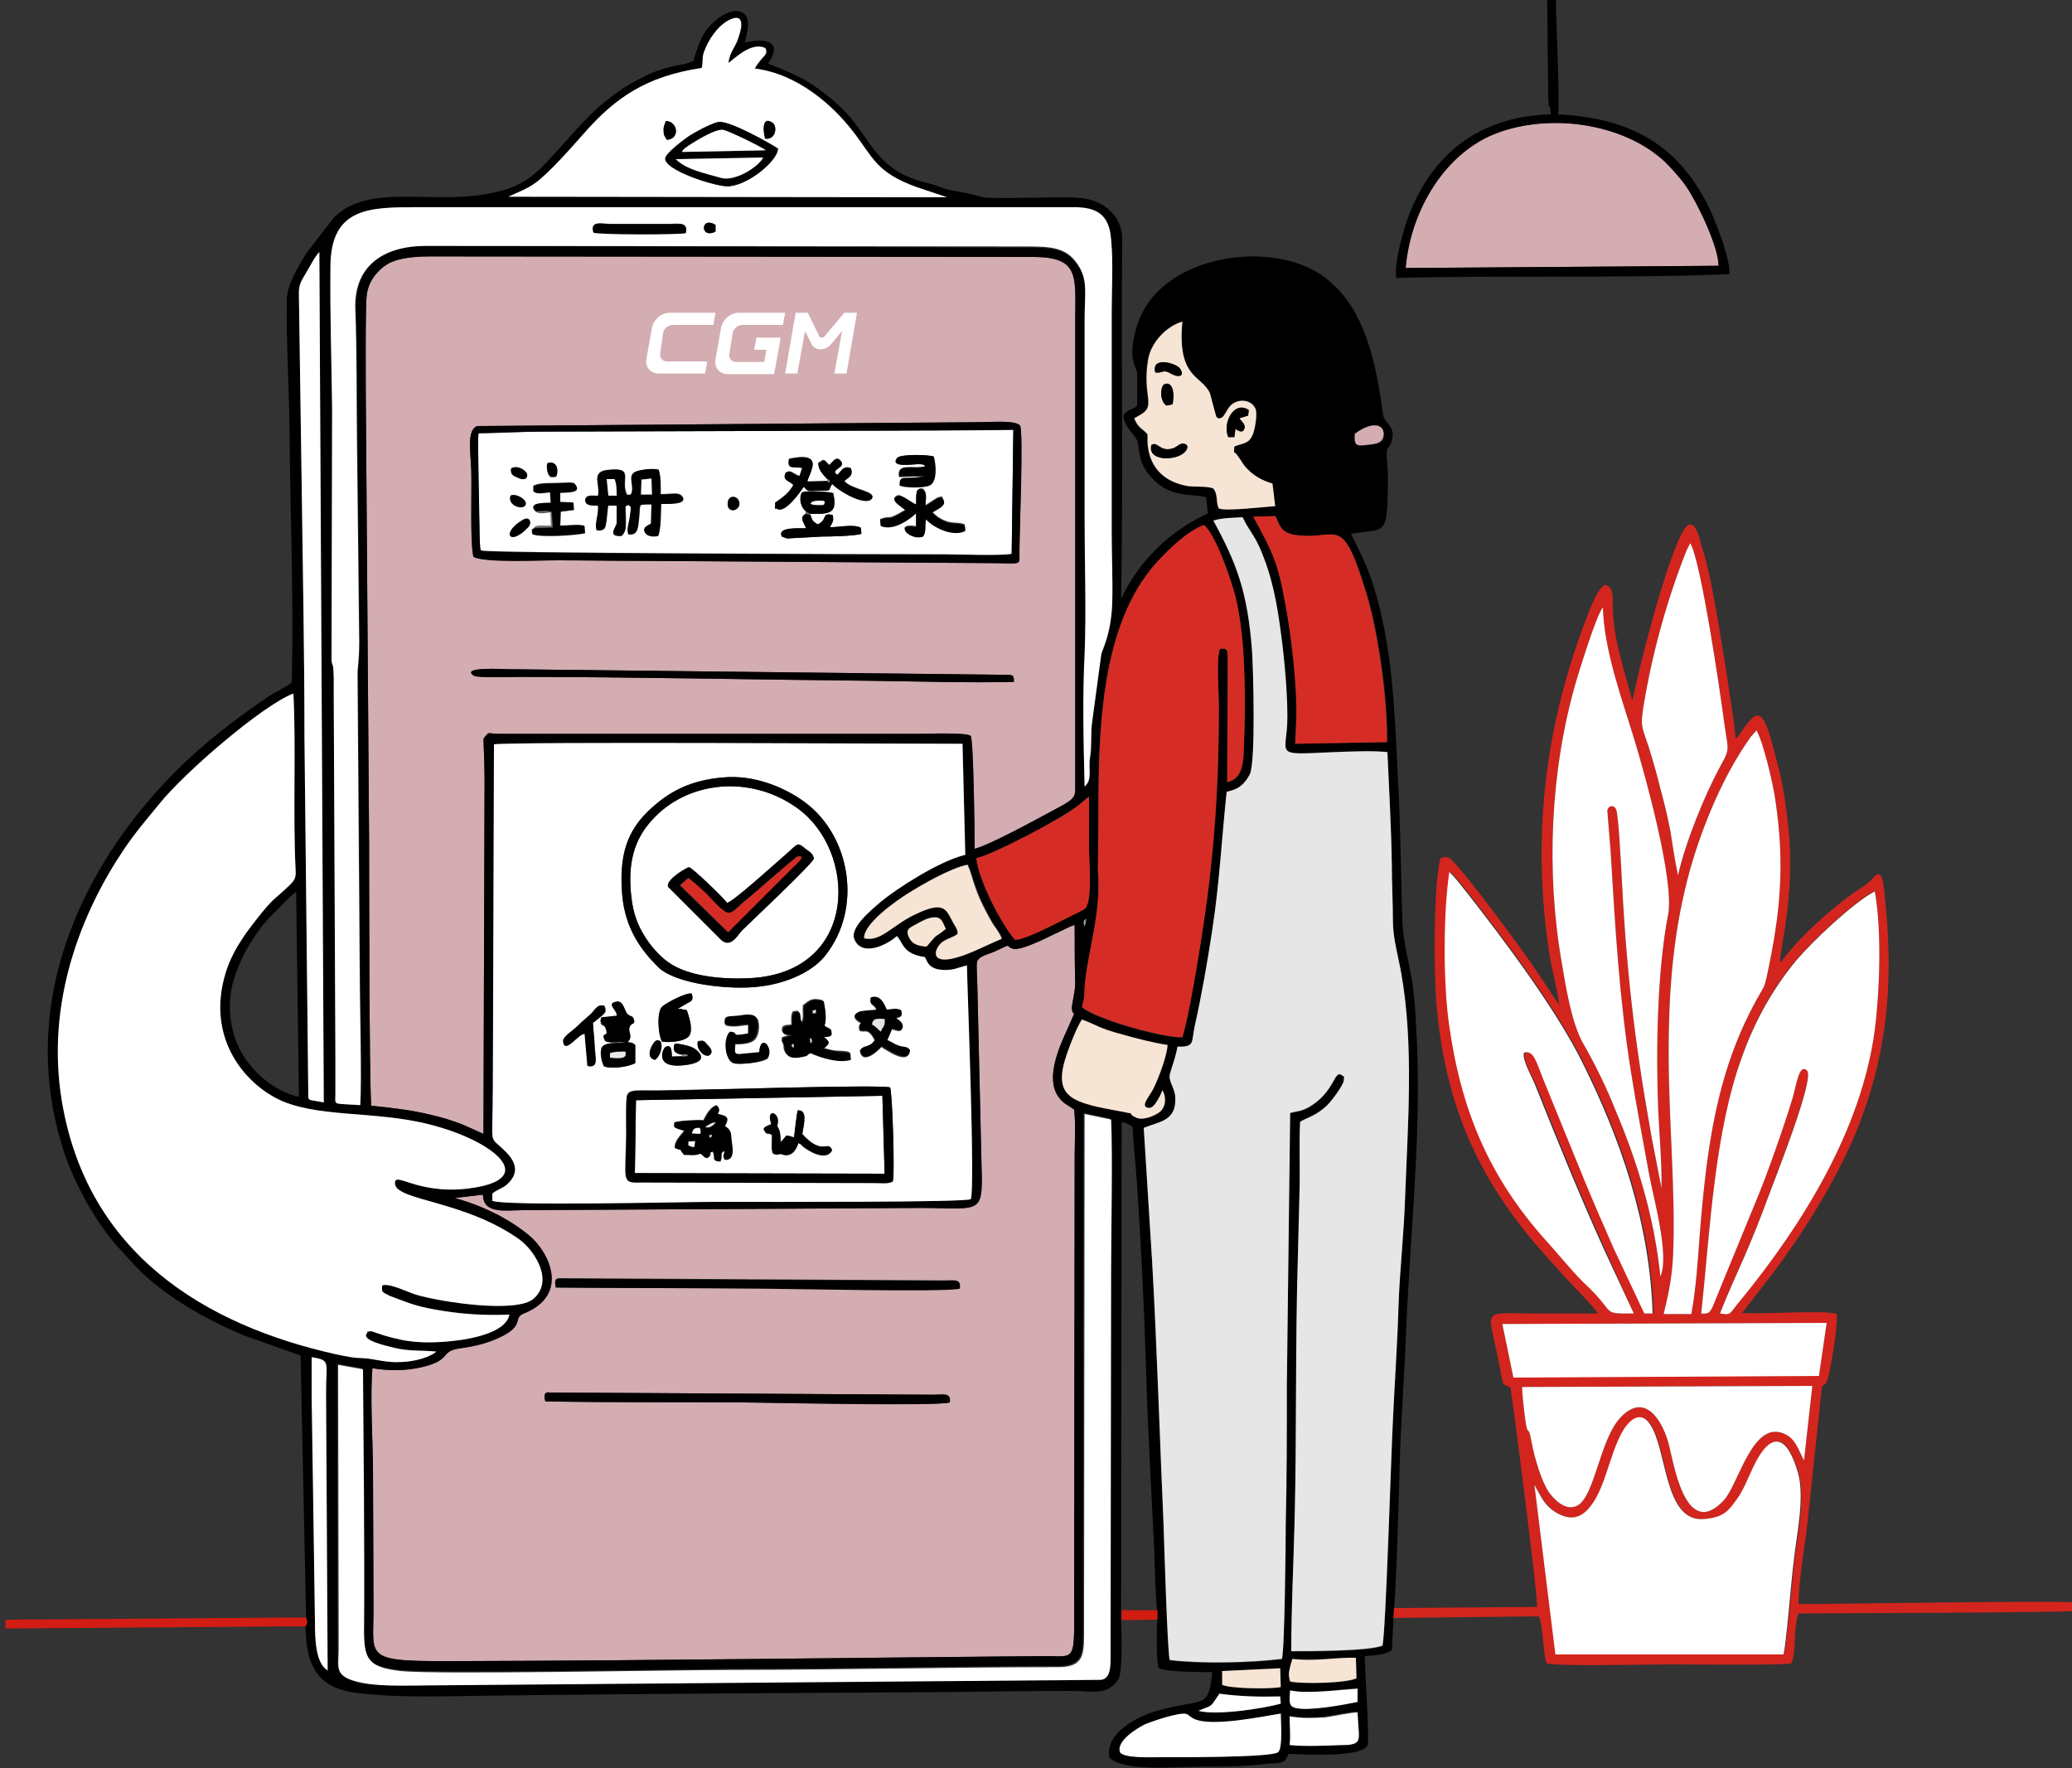 <?xml version="1.0" encoding="utf-8"?>
<!-- Generator: Adobe Illustrator 26.5.0, SVG Export Plug-In . SVG Version: 6.00 Build 0)  -->
<svg version="1.1" id="图层_1" xmlns="http://www.w3.org/2000/svg" xmlns:xlink="http://www.w3.org/1999/xlink" x="0px" y="0px"
	 viewBox="0 0 375 320" style="enable-background:new 0 0 375 320;" xml:space="preserve">
<rect x="0" y="0" width="375" height="320" fill="#333333" stroke="none"/>
<style type="text/css">
	.st0{display:none;}
	.st1{display:inline;fill:#E60012;}
	.st2{display:inline;fill:#F2F2F2;}
	.st3{display:inline;fill:#FFFFFF;}
	.st4{display:inline;}
	.st5{display:inline;fill:#CCCCCC;}
	.st6{display:inline;fill:#FFE8D9;}
	.st7{fill-rule:evenodd;clip-rule:evenodd;fill:#D3ADB1;}
	.st8{fill-rule:evenodd;clip-rule:evenodd;fill:#010000;}
	.st9{fill-rule:evenodd;clip-rule:evenodd;fill:#E5E6E5;}
	.st10{fill-rule:evenodd;clip-rule:evenodd;fill:#FFFFFF;}
	.st11{fill-rule:evenodd;clip-rule:evenodd;fill:#D3251D;}
	.st12{fill-rule:evenodd;clip-rule:evenodd;fill:#D52D25;}
	.st13{fill-rule:evenodd;clip-rule:evenodd;fill:#F6E5D5;}
	.st14{fill-rule:evenodd;clip-rule:evenodd;fill:#D31C14;}
	.st15{fill-rule:evenodd;clip-rule:evenodd;fill:#020202;}
	.st16{fill-rule:evenodd;clip-rule:evenodd;fill:#D21C12;}
	.st17{fill-rule:evenodd;clip-rule:evenodd;fill:#FDFDFD;}
	.st18{fill-rule:evenodd;clip-rule:evenodd;fill:#E3E5E4;}
	.st19{fill-rule:evenodd;clip-rule:evenodd;fill:#EAEAEA;}
	.st20{fill-rule:evenodd;clip-rule:evenodd;fill:#7A7873;}
	.st21{fill-rule:evenodd;clip-rule:evenodd;fill:#FAFAFA;}
	.st22{fill-rule:evenodd;clip-rule:evenodd;fill:#FDFCFB;}
	.st23{fill-rule:evenodd;clip-rule:evenodd;fill:#E6E8E7;}
	.st24{fill-rule:evenodd;clip-rule:evenodd;fill:#949494;}
	.st25{fill-rule:evenodd;clip-rule:evenodd;fill:#DFE1E0;}
	.st26{fill-rule:evenodd;clip-rule:evenodd;fill:#C3C3C3;}
	.st27{fill-rule:evenodd;clip-rule:evenodd;fill:#646464;}
	.st28{fill-rule:evenodd;clip-rule:evenodd;fill:#848584;}
	.st29{fill-rule:evenodd;clip-rule:evenodd;fill:#7B7B7B;}
	.st30{fill-rule:evenodd;clip-rule:evenodd;fill:#D1D2D2;}
	.st31{fill-rule:evenodd;clip-rule:evenodd;fill:#CBCCCC;}
	.st32{fill:#FFFFFF;}
</style>
<g class="st0">
	<path class="st1" d="M373.8,295H1.2c-0.3,0-0.6-0.1-0.8-0.3C0.1,294.5,0,294.3,0,294s0.1-0.5,0.3-0.7s0.5-0.3,0.8-0.3h372.6
		c0.3,0,0.6,0.1,0.8,0.3c0.2,0.2,0.3,0.4,0.3,0.7s-0.1,0.5-0.3,0.7C374.4,294.9,374.1,295,373.8,295z"/>
	<path class="st1" d="M326.5,295.2h-44.3c-0.3,0-0.5-0.1-0.7-0.3c-0.2-0.2-0.3-0.4-0.4-0.7l-7.4-66.6c0-0.2,0-0.3,0-0.5
		c0-0.1,0.1-0.3,0.2-0.4c0.1-0.1,0.2-0.2,0.4-0.3c0.1-0.1,0.3-0.1,0.4-0.1H334c0.2,0,0.3,0,0.4,0.1s0.3,0.2,0.4,0.3s0.2,0.3,0.2,0.4
		c0,0.1,0.1,0.3,0,0.5l-7.4,66.6c0,0.3-0.2,0.5-0.4,0.7C327,295.1,326.8,295.2,326.5,295.2z M283.2,293h42.4l7.2-64.4H276L283.2,293
		z"/>
	<path class="st1" d="M275.9,189.4c-6.7,0-12.4-0.6-12.5-0.6c-0.2,0-0.3-0.1-0.4-0.1c-0.1-0.1-0.3-0.2-0.3-0.3
		c-0.1-0.1-0.1-0.3-0.2-0.4c0-0.2,0-0.3,0-0.5c3.6-13.9,8.9-21.8,15.6-23.4c7.2-1.8,13.2,4.5,13.8,5.1c6.3,5.6,8.6,10.1,7,13.7
		c-1.7,3.9-8.3,6.1-19.6,6.5C278.2,189.4,277.1,189.4,275.9,189.4z M265,186.8c9.1,0.8,29.3,1.3,32.1-4.8c1.1-2.5-1.1-6.4-6.5-11.2
		l-0.1-0.1c-0.1-0.1-5.6-6-11.8-4.5C273.1,167.5,268.4,174.6,265,186.8z"/>
	<path class="st1" d="M271.1,182.8c-0.2,0-0.4-0.1-0.6-0.2c-0.2-0.1-0.3-0.3-0.4-0.5s-0.1-0.4-0.1-0.6c0-0.2,0.1-0.4,0.3-0.6
		c7.2-7.6,20-11.9,20.5-12.1c0.3-0.1,0.6-0.1,0.8,0.1c0.3,0.1,0.5,0.4,0.5,0.6c0.1,0.3,0.1,0.6-0.1,0.8c-0.1,0.3-0.4,0.5-0.6,0.5
		c-0.1,0-12.8,4.3-19.7,11.5C271.7,182.7,271.4,182.8,271.1,182.8z"/>
	<path class="st1" d="M275.5,130.8c-0.2,0-0.5-0.1-0.7-0.2c-0.1-0.1-0.2-0.2-0.3-0.4c-0.1-0.1-0.1-0.3-0.1-0.5
		c-0.1-15,3.1-24.4,9.3-28.1c6.2-3.7,13.2-0.2,14,0.3c7.2,3,10.6,6.3,10.3,10.1c-0.3,4.4-5.9,9-16.6,13.5
		c-5.1,2.1-10.3,3.9-15.6,5.4C275.7,130.8,275.6,130.8,275.5,130.8L275.5,130.8z M289.9,102.1c-1.8,0-3.6,0.4-5.2,1.4
		c-5.3,3.1-8.1,11.7-8.2,24.8c9.1-2.6,28.8-9.6,29.3-16.5c0.2-3.4-4.8-6.2-9-8l-0.1-0.1C294.6,102.7,292.3,102.2,289.9,102.1z"/>
	<path class="st1" d="M281.1,122.4c-0.2,0-0.4-0.1-0.6-0.2s-0.3-0.3-0.4-0.4s-0.1-0.4-0.1-0.6s0.1-0.4,0.2-0.6
		c6.1-8.6,18.9-17,19.5-17.3c0.1-0.1,0.3-0.2,0.4-0.2s0.3,0,0.4,0s0.3,0.1,0.4,0.2s0.2,0.2,0.3,0.3c0.1,0.1,0.1,0.3,0.2,0.4
		s0,0.3,0,0.4s-0.1,0.3-0.2,0.4s-0.2,0.2-0.3,0.3c-0.1,0.1-13,8.5-18.9,16.8c-0.1,0.1-0.2,0.3-0.4,0.3
		C281.4,122.4,281.3,122.4,281.1,122.4L281.1,122.4z"/>
	<path class="st1" d="M319.3,119.3c-7.1,0-12-7.1-12.5-7.9c-5.4-6.9-7-11.8-4.8-15c5.4-7.9,32.7,0.5,35.8,1.5c0.1,0,0.3,0.1,0.4,0.2
		s0.2,0.2,0.3,0.4c0.1,0.1,0.1,0.3,0.1,0.4c0,0.2,0,0.3-0.1,0.4c-5.6,12.7-11.8,19.4-18.4,19.9C319.8,119.3,319.6,119.3,319.3,119.3
		z M312,95.2c-4.2,0-7,0.8-8.1,2.4c-1.5,2.2,0.1,6.6,4.7,12.5l0.1,0.1c0,0.1,4.8,7.4,11.3,6.9c5.5-0.4,11.1-6.5,16.1-17.4
		c-4.6-1.4-9.3-2.5-14.1-3.4C318.7,95.6,315.3,95.3,312,95.2L312,95.2z"/>
	<path class="st1" d="M306,106.6c-0.3,0-0.5-0.1-0.7-0.2c-0.2-0.2-0.3-0.4-0.4-0.6c0-0.2,0-0.5,0.1-0.7s0.3-0.4,0.5-0.5
		c9.1-3.9,22.4-2.2,23-2.1c0.1,0,0.3,0.1,0.4,0.1c0.1,0.1,0.2,0.2,0.3,0.3c0.1,0.1,0.2,0.2,0.2,0.4c0,0.1,0,0.3,0,0.4
		s-0.1,0.3-0.1,0.4c-0.1,0.1-0.2,0.2-0.3,0.3c-0.1,0.1-0.2,0.2-0.4,0.2c-0.1,0-0.3,0-0.4,0s-13.2-1.7-21.8,1.9
		C306.3,106.5,306.1,106.6,306,106.6L306,106.6z"/>
	<path class="st1" d="M318.3,216.4c-9.3,0-20.6-1.2-23-6.6c-1.6-3.6,0.7-8,7-13.7c0.6-0.7,6.6-6.9,13.8-5.1
		c6.7,1.6,11.9,9.5,15.6,23.4c0,0.2,0,0.3,0,0.5s-0.1,0.3-0.2,0.4c-0.1,0.1-0.2,0.2-0.3,0.3c-0.1,0.1-0.3,0.1-0.4,0.1
		C329.5,215.9,324.3,216.4,318.3,216.4z M313.5,192.9c-5.3,0-9.6,4.7-9.7,4.8l-0.1,0.1c-5.4,4.8-7.6,8.7-6.5,11.2
		c2.7,6.1,22.9,5.6,32,4.8c-3.4-12.1-8.1-19.2-13.7-20.6C314.9,193,314.2,192.9,313.5,192.9L313.5,192.9z"/>
	<path class="st1" d="M323.1,209.8c-0.1,0-0.3,0-0.4-0.1s-0.3-0.1-0.4-0.3c-6.8-7.2-19.5-11.5-19.7-11.5c-0.3-0.1-0.5-0.3-0.6-0.5
		c-0.1-0.3-0.2-0.6-0.1-0.8c0.1-0.3,0.3-0.5,0.5-0.6c0.3-0.1,0.6-0.2,0.8-0.1c0.5,0.2,13.4,4.5,20.6,12.1c0.1,0.2,0.2,0.4,0.3,0.6
		c0,0.2,0,0.4-0.1,0.6c-0.1,0.2-0.2,0.4-0.4,0.5C323.5,209.8,323.3,209.8,323.1,209.8L323.1,209.8z"/>
	<path class="st1" d="M333.3,156.7h-0.2c-5.3-1.1-10.6-2.6-15.8-4.3c-10.9-3.8-16.8-7.9-17.3-12.3c-0.5-3.8,2.7-7.4,9.8-10.8
		c0.7-0.5,7.6-4.5,14-1.1c6.5,3.4,9.9,12.6,10.5,27.5c0,0.2,0,0.3-0.1,0.5s-0.2,0.3-0.3,0.4C333.8,156.6,333.5,156.7,333.3,156.7
		L333.3,156.7z M318.3,129c-2.6,0.1-5.1,0.8-7.4,2.1l-0.1,0.1c-4.2,2.1-9.1,5.2-8.7,8.6c0.4,3.4,6.1,7.1,15.8,10.5
		c4.6,1.6,9.4,2.9,14.1,3.9c-0.7-13.1-3.9-21.4-9.3-24.2C321.4,129.3,319.9,129,318.3,129L318.3,129z"/>
	<path class="st1" d="M327.3,148.7c-0.2,0-0.4,0-0.6-0.1s-0.3-0.2-0.4-0.4c-5.1-9-16.5-17-16.6-17c-0.1-0.1-0.2-0.2-0.3-0.3
		c-0.1-0.1-0.1-0.3-0.2-0.4c0-0.1,0-0.3,0-0.4c0-0.1,0.1-0.3,0.2-0.4c0.1-0.1,0.2-0.2,0.3-0.3c0.1-0.1,0.3-0.1,0.4-0.2
		c0.1,0,0.3,0,0.4,0s0.3,0.1,0.4,0.2c0.5,0.3,11.9,8.3,17.3,17.8c0.1,0.2,0.2,0.5,0.1,0.8s-0.3,0.5-0.5,0.6
		C327.6,148.6,327.5,148.7,327.3,148.7L327.3,148.7z"/>
	<path class="st1" d="M305.7,133.9c-0.3,0-0.5-0.1-0.7-0.3s-0.3-0.4-0.4-0.6c-0.8-4.8-2.8-9.5-4.6-13.3c-0.1-0.3-0.1-0.6,0-0.8
		c0.1-0.3,0.3-0.5,0.6-0.6s0.6-0.1,0.8,0c0.3,0.1,0.5,0.3,0.6,0.6c1.9,4,3.9,8.8,4.8,13.9c0,0.1,0,0.3,0,0.4s-0.1,0.3-0.2,0.4
		c-0.1,0.1-0.2,0.2-0.3,0.3c-0.1,0.1-0.3,0.1-0.4,0.2C305.9,133.9,305.8,133.9,305.7,133.9L305.7,133.9z"/>
	<path class="st1" d="M293,172.7c-0.1,0-0.1,0-0.2,0c-0.3-0.1-0.5-0.2-0.7-0.5c-0.2-0.2-0.2-0.5-0.2-0.8c1.1-6.6,3.8-12.8,7.7-18.2
		c1.9-2.5,3.3-5.3,4.3-8.2c0.1-0.3,0.3-0.5,0.5-0.6c0.3-0.1,0.5-0.2,0.8-0.1c0.3,0.1,0.5,0.3,0.6,0.5s0.2,0.5,0.1,0.8
		c-1,3.2-2.6,6.2-4.6,8.9c-3.8,5.1-6.3,11.1-7.4,17.3c-0.1,0.2-0.2,0.5-0.4,0.6S293.3,172.7,293,172.7z"/>
	<path class="st1" d="M297.2,204.6c-0.2,0-0.4-0.1-0.6-0.2c-0.2-0.1-0.3-0.3-0.4-0.5c-0.3-0.8-0.6-1.6-0.9-2.3
		c-2-4.8-3.3-9.9-3.8-15.1c0-0.1,0-0.3,0-0.4c0-0.1,0.1-0.3,0.2-0.4c0.1-0.1,0.2-0.2,0.3-0.3c0.1-0.1,0.3-0.1,0.4-0.1s0.3,0,0.4,0
		s0.3,0.1,0.4,0.2c0.1,0.1,0.2,0.2,0.3,0.3s0.1,0.3,0.1,0.4c0.5,5,1.7,9.8,3.6,14.4c0.3,0.7,0.7,1.6,1,2.5c0,0.1,0.1,0.3,0.1,0.4
		c0,0.1,0,0.3-0.1,0.4c-0.1,0.1-0.2,0.2-0.3,0.3c-0.1,0.1-0.2,0.2-0.4,0.2C297.5,204.6,297.3,204.6,297.2,204.6L297.2,204.6z"/>
	<path class="st1" d="M300.4,228.6c-0.1,0-0.3,0-0.4-0.1s-0.3-0.1-0.4-0.2c-0.1-0.1-0.2-0.2-0.2-0.4c-0.1-0.1-0.1-0.3-0.1-0.4
		c0-5-0.4-10-1.1-15c0-0.3,0-0.6,0.2-0.8s0.4-0.4,0.7-0.4c0.3,0,0.6,0,0.8,0.2c0.2,0.2,0.4,0.4,0.4,0.7c0.7,5.1,1.1,10.2,1.1,15.4
		c0,0.1,0,0.3-0.1,0.4c-0.1,0.1-0.1,0.3-0.2,0.4c-0.1,0.1-0.2,0.2-0.4,0.2C300.6,228.6,300.5,228.6,300.4,228.6L300.4,228.6z"/>
	<path class="st1" d="M312.8,130.1c-0.2,0-0.5-0.1-0.7-0.2s-0.3-0.4-0.4-0.6c-1.4-4.8-3.1-9.4-5.2-14l-0.9-2c-0.1-0.3-0.1-0.6,0-0.8
		c0.1-0.3,0.3-0.5,0.6-0.6c0.3-0.1,0.6-0.1,0.8,0c0.3,0.1,0.5,0.3,0.6,0.6l0.9,2c2.1,4.6,3.9,9.4,5.3,14.2c0.1,0.3,0,0.6-0.1,0.8
		c-0.1,0.3-0.4,0.4-0.7,0.5C313,130,312.9,130.1,312.8,130.1L312.8,130.1z"/>
	<path class="st1" d="M303.7,197.4c-0.2,0-0.5-0.1-0.6-0.2c-0.2-0.1-0.3-0.3-0.4-0.6c-3-10-5.8-25,5-39.7c1.8-2.4,3.1-5,4.1-7.8
		c0.1-0.3,0.3-0.5,0.6-0.6c0.3-0.1,0.6-0.1,0.8,0c0.3,0.1,0.5,0.3,0.6,0.6s0.1,0.6,0,0.8c-1,3-2.5,5.8-4.4,8.3
		c-10.3,13.9-7.6,28.3-4.7,37.8c0.1,0.3,0.1,0.6-0.1,0.8c-0.1,0.3-0.4,0.4-0.6,0.5C303.9,197.4,303.8,197.4,303.7,197.4z"/>
	<path class="st1" d="M309.4,228.6c-0.3,0-0.5-0.1-0.7-0.3s-0.3-0.4-0.3-0.7c0-0.1-0.4-5.9-1.3-12.7c0-0.3,0-0.6,0.2-0.8
		s0.4-0.4,0.7-0.4c0.3,0,0.6,0,0.8,0.2c0.2,0.2,0.4,0.4,0.4,0.7c0.9,6.9,1.3,12.8,1.3,12.9c0,0.1,0,0.3-0.1,0.4
		c0,0.1-0.1,0.3-0.2,0.4c-0.1,0.1-0.2,0.2-0.3,0.3C309.8,228.6,309.7,228.6,309.4,228.6L309.4,228.6z"/>
	<path class="st1" d="M278.2,13.3c-0.3,0-0.6-0.1-0.8-0.3c-0.2-0.2-0.3-0.5-0.3-0.8V-6.9c0-0.3,0.1-0.6,0.3-0.8
		c0.2-0.2,0.5-0.3,0.8-0.3s0.6,0.1,0.8,0.3c0.2,0.2,0.3,0.5,0.3,0.8v19.1c0,0.3-0.1,0.6-0.3,0.8C278.7,13.2,278.4,13.3,278.2,13.3
		L278.2,13.3z"/>
	<path class="st1" d="M310,49.4h-63.6c-0.2,0-0.3,0-0.5-0.1c-0.1-0.1-0.3-0.2-0.4-0.3c-0.1-0.1-0.2-0.3-0.2-0.4c0-0.2,0-0.3,0-0.5
		l7.5-36.1c0.1-0.2,0.2-0.5,0.4-0.6c0.2-0.2,0.4-0.2,0.7-0.2h48.5c0.3,0,0.5,0.1,0.7,0.2s0.3,0.4,0.4,0.6l7.5,36.1
		c0,0.2,0,0.3,0,0.5s-0.1,0.3-0.2,0.4c-0.1,0.1-0.2,0.2-0.4,0.3C310.3,49.3,310.1,49.4,310,49.4L310,49.4z M247.7,47.2h60.9
		l-7.1-33.9h-46.8L247.7,47.2z"/>
	<path class="st2" d="M216.8,61.9v230.2c0,4.4-0.7,8.7-8.7,8.7H96.9c-8,0-8.7-4.4-8.7-8.7V61.9c0-10.9,2.2-13.8,10.2-13.8h108.2
		C214.6,48.1,216.8,51,216.8,61.9z"/>
	<path class="st3" d="M88.5,48.1h9.8c-8,0-10.2,2.9-10.2,13.8v230.2c0,4.4,0.7,8.7,8.7,8.7H87c-8,0-8.7-4.4-8.7-8.7V61.9
		C78.3,51,80.5,48.1,88.5,48.1z"/>
	<path class="st3" d="M153.3,28.2c-2.6,0-2.3,4,0,4C155.8,32.2,156.3,28.2,153.3,28.2z M154.2,17c23.2,0,22.4,31.1,33.8,31.1h-71.7
		C132.1,48.1,127.3,17,154.2,17L154.2,17z M159.3,31.4c1.6,0,2.2-2.8,0-2.8C157.7,28.5,157.3,31.4,159.3,31.4L159.3,31.4z
		 M147.3,31.4c1.6,0,2.2-2.8,0-2.8C145.7,28.5,145.3,31.4,147.3,31.4L147.3,31.4z"/>
	<path class="st4" d="M159.4,28.5c2.2,0,1.6,2.8,0,2.8C157.3,31.4,157.7,28.5,159.4,28.5z"/>
	<path class="st3" d="M153.3,28.2c3.1,0,2.5,4,0,4C151,32.2,150.7,28.2,153.3,28.2z"/>
	<path class="st4" d="M147.3,31.4c-2,0-1.7-2.8,0-2.8C149.6,28.5,148.9,31.4,147.3,31.4z"/>
	<path class="st4" d="M96.9,302c-8.7,0-9.8-5-9.8-9.8V61.9C87,50.5,89.7,47,98.3,47c0.3,0,0.6,0.1,0.8,0.3c0.2,0.2,0.3,0.5,0.3,0.8
		s-0.1,0.6-0.3,0.8c-0.2,0.2-0.5,0.3-0.8,0.3c-7.9,0-9.1,3-9.1,12.8v230.2c0,4.2,0.6,7.7,7.7,7.7c0.3,0,0.6,0.1,0.8,0.3
		c0.2,0.2,0.3,0.5,0.3,0.8s-0.1,0.6-0.3,0.8C97.4,301.9,97.2,302,96.9,302L96.9,302z"/>
	<path class="st4" d="M188,49.2c-5.4,0-8.2-5.6-11.4-12.1c-4.4-8.9-9.5-18.9-22.4-18.9c-14.6,0-19.4,9.6-23.7,18
		c-3.4,6.7-6.7,13.1-14.2,13.1c-0.3,0-0.6-0.1-0.8-0.3c-0.2-0.2-0.3-0.5-0.3-0.8s0.1-0.6,0.3-0.8c0.2-0.2,0.5-0.3,0.8-0.3
		c6.2,0,8.9-5.2,12.3-11.9c4.4-8.5,9.8-19.2,25.7-19.2c14.3,0,19.9,11.2,24.4,20.2C181.5,42,184,47,188,47c0.3,0,0.6,0.1,0.8,0.3
		s0.3,0.5,0.3,0.8s-0.1,0.6-0.3,0.8S188.3,49.2,188,49.2L188,49.2z"/>
	<path class="st4" d="M83.1,82.6c-0.3,0-0.6-0.1-0.8-0.3c-0.2-0.2-0.3-0.5-0.3-0.8V70.6c0-0.3,0.1-0.6,0.3-0.8
		c0.2-0.2,0.5-0.3,0.8-0.3s0.6,0.1,0.8,0.3c0.2,0.2,0.3,0.5,0.3,0.8v10.8c0,0.3-0.1,0.6-0.3,0.8C83.7,82.5,83.4,82.6,83.1,82.6z"/>
	<path class="st4" d="M83.1,102.1c-0.3,0-0.6-0.1-0.8-0.3c-0.2-0.2-0.3-0.5-0.3-0.8V90.1c0-0.3,0.1-0.6,0.3-0.8
		c0.2-0.2,0.5-0.3,0.8-0.3s0.6,0.1,0.8,0.3c0.2,0.2,0.3,0.5,0.3,0.8V101c0,0.3-0.1,0.6-0.3,0.8C83.7,102,83.4,102.1,83.1,102.1
		L83.1,102.1z"/>
	<path class="st4" d="M153.5,38.2c-2.4,0-4.8-0.8-6.8-2.2c-0.2-0.2-0.4-0.4-0.4-0.7s0-0.6,0.2-0.8s0.4-0.4,0.7-0.4s0.6,0,0.8,0.2
		c2,1.5,6.4,2.9,10,0.3c0.2-0.2,0.5-0.2,0.8-0.2s0.5,0.2,0.7,0.4s0.2,0.5,0.2,0.8s-0.2,0.5-0.4,0.7
		C157.6,37.6,155.6,38.2,153.5,38.2z"/>
	<path class="st4" d="M153.3,33.3c-0.4,0-0.8-0.1-1.2-0.3s-0.7-0.4-1-0.7s-0.5-0.6-0.6-1s-0.2-0.8-0.2-1.2c0-0.7,0.3-1.5,0.7-2
		c0.3-0.3,0.6-0.6,1-0.7c0.4-0.2,0.8-0.3,1.2-0.2c0.4,0,0.8,0,1.2,0.1s0.7,0.3,1,0.6c0.3,0.3,0.5,0.6,0.7,1s0.2,0.8,0.2,1.2
		c0,0.4-0.1,0.8-0.2,1.2c-0.2,0.4-0.4,0.8-0.7,1.1s-0.6,0.5-1,0.7C154.1,33.3,153.7,33.3,153.3,33.3L153.3,33.3z M153.3,29.3
		c-0.4,0-0.5,0.1-0.5,0.2c-0.1,0.2-0.2,0.4-0.2,0.6c0,0.3,0.1,1,0.7,1c0.1,0,0.3,0,0.4-0.1c0.1-0.1,0.2-0.1,0.3-0.2s0.2-0.2,0.2-0.3
		c0-0.1,0.1-0.3,0.1-0.4C154.3,29.6,154,29.3,153.3,29.3L153.3,29.3z"/>
	<path class="st4" d="M208,302H87.1c-8.7,0-9.8-5-9.8-9.8V61.9c0-11.4,2.6-14.9,11.3-14.9h118c8.7,0,11.3,3.5,11.3,14.9v230.2
		C217.9,297,216.7,302,208,302z M88.5,49.2c-7.9,0-9.1,3-9.1,12.8v230.2c0,4.2,0.6,7.7,7.7,7.7H208c7.1,0,7.7-3.5,7.7-7.7V61.9
		c0-11-2.2-12.8-9.1-12.8L88.5,49.2L88.5,49.2z"/>
	<path class="st5" d="M204.2,275.1c0,2.3-0.9,4.5-2.6,6.2c-1.6,1.6-3.9,2.6-6.2,2.6h-24.9c-7.3-12.9-13.6-24.9-19.1-36.4
		C151.5,247.5,163.3,239.8,204.2,275.1z"/>
	<path class="st5" d="M170.6,283.9h-60.3c-2.3,0-4.5-0.9-6.2-2.6c-1.6-1.6-2.6-3.9-2.6-6.2v-63.5c0,0,13.7-10.8,29.5-15
		c5.6,17.4,12.4,34.4,20.4,50.8C157,259,163.3,271,170.6,283.9z M132.8,223.7c0-1.5-0.4-2.9-1.3-4.1c-0.8-1.2-2-2.2-3.3-2.7
		c-1.4-0.6-2.9-0.7-4.3-0.4s-2.8,1-3.8,2s-1.7,2.4-2,3.8c-0.3,1.4-0.1,2.9,0.4,4.3c0.6,1.4,1.5,2.5,2.7,3.3s2.7,1.3,4.1,1.3
		c2,0,3.9-0.8,5.2-2.2C132,227.6,132.8,225.7,132.8,223.7L132.8,223.7z"/>
	<path class="st5" d="M204.2,210.7v64.4c-40.9-35.4-52.8-27.7-52.8-27.7c-8-16.4-14.8-33.4-20.4-50.8c6.1-1.6,12.5-2.2,18.6-0.8
		C171.5,200.9,177.5,209.6,204.2,210.7z M191.2,243.8c0-1.5-0.4-2.9-1.3-4.1c-0.8-1.2-2-2.2-3.3-2.7c-1.4-0.6-2.9-0.7-4.3-0.4
		c-1.4,0.3-2.8,1-3.8,2s-1.7,2.4-2,3.8c-0.3,1.4-0.1,2.9,0.4,4.3c0.6,1.4,1.5,2.5,2.7,3.3s2.7,1.3,4.1,1.3c2,0,3.9-0.8,5.3-2.2
		C190.4,247.7,191.2,245.8,191.2,243.8z"/>
	<path class="st5" d="M101.5,211.7V72.5c0-2.3,0.9-4.5,2.6-6.2c1.6-1.6,3.9-2.6,6.2-2.6c3.3,44.2,6.4,78.6,15.2,113.3
		c1.7,6.5,3.5,13,5.6,19.6C115.2,200.9,101.5,211.7,101.5,211.7z"/>
	<path class="st5" d="M137.8,103.8c-1.6,23.1-0.5,37.4,0.1,56.4c0.2,5.5-12.1,16.8-12.1,16.8l-0.4,0.1
		c-8.8-34.7-11.9-69.2-15.2-113.3h32C140,80,138.6,92.9,137.8,103.8z M133.1,91.7c0-1.5-0.4-2.9-1.3-4.1c-0.8-1.2-2-2.2-3.3-2.7
		c-1.4-0.6-2.9-0.7-4.3-0.4c-1.4,0.3-2.8,1-3.8,2s-1.7,2.4-2,3.8s-0.1,2.9,0.4,4.3c0.6,1.4,1.5,2.5,2.7,3.3s2.7,1.3,4.1,1.3
		c1,0,1.9-0.2,2.8-0.6c0.9-0.4,1.7-0.9,2.4-1.6s1.2-1.5,1.6-2.4C133,93.7,133.1,92.7,133.1,91.7L133.1,91.7z"/>
	<path class="st5" d="M158.7,99.9l0.7,3.8l11.2-2.1c1.1,6.4,2.6,12.7,4.4,18.9c-1,0.3-1.9,0.7-2.7,1.3c-0.8,0.6-1.5,1.4-2,2.3
		s-0.8,1.9-0.9,2.9c-0.1,1,0,2,0.4,3c0.3,1,0.9,1.9,1.5,2.6c0.7,0.8,1.5,1.4,2.5,1.8c0.9,0.4,1.9,0.6,3,0.6c1,0,2-0.2,3-0.6
		c5.9,15.3,14.2,29.6,24.4,42.4v33.8c-26.7-1.1-32.7-9.9-54.5-14.9c-6.1-1.4-12.5-0.8-18.6,0.8c-2.1-6.6-4-13.1-5.6-19.6l0.4-0.1
		c0,0,12.2-11.3,12.1-16.8c-0.6-19-1.7-33.2-0.1-56.4c0.7-10.9,2.1-23.8,4.4-40.1h26.1c0,0-1.3,12.1,1,30.2L158,96.1L158.7,99.9z
		 M153.4,174c0-1.5-0.4-2.9-1.3-4.1c-0.8-1.2-2-2.2-3.3-2.7c-1.4-0.6-2.9-0.7-4.3-0.4c-1.4,0.3-2.8,1-3.8,2s-1.7,2.4-2,3.8
		c-0.3,1.4-0.1,2.9,0.4,4.3c0.6,1.4,1.5,2.5,2.7,3.3s2.7,1.3,4.1,1.3c2,0,3.9-0.8,5.3-2.2C152.6,177.9,153.4,176,153.4,174
		L153.4,174z"/>
	<path class="st5" d="M204.2,91.4V177c-10.3-12.8-18.5-27.1-24.4-42.4c1.6-0.7,2.9-1.9,3.6-3.4c0.8-1.5,1-3.3,0.7-4.9
		c-0.3-1.7-1.3-3.2-2.6-4.3c-1.3-1.1-3-1.7-4.7-1.7c-0.6,0-1.2,0.1-1.8,0.2c-1.8-6.2-3.3-12.6-4.4-18.9l10.7-2l-0.7-3.8l-0.7-3.8
		l-10.5,2c-2.4-18.1-1-30.2-1-30.2h27.1c2.3,0,4.5,0.9,6.2,2.6c1.6,1.6,2.6,3.9,2.6,6.2L204.2,91.4z"/>
	<path class="st3" d="M180.6,95.8l0.7,3.8l-10.7,2l-11.2,2.1l-0.7-3.8l-0.7-3.8l11.4-2.1l10.5-1.9L180.6,95.8z"/>
	<path class="st1" d="M183.8,251.2c4.1,0,7.4-3.3,7.4-7.4c0-4.1-3.3-7.4-7.4-7.4c-4.1,0-7.4,3.3-7.4,7.4
		C176.4,247.9,179.7,251.2,183.8,251.2z"/>
	<path class="st1" d="M125.4,231.2c4.1,0,7.4-3.3,7.4-7.4c0-4.1-3.3-7.4-7.4-7.4s-7.4,3.3-7.4,7.4
		C117.9,227.9,121.3,231.2,125.4,231.2z"/>
	<path class="st1" d="M125.7,84.3c1.5,0,2.9,0.4,4.1,1.3c1.2,0.8,2.2,2,2.7,3.3c0.6,1.4,0.7,2.9,0.4,4.3s-1,2.8-2,3.8
		s-2.4,1.7-3.8,2c-1.4,0.3-2.9,0.1-4.3-0.4c-1.4-0.6-2.5-1.5-3.3-2.7s-1.3-2.7-1.3-4.1c0-2,0.8-3.9,2.2-5.3
		C121.9,85.1,123.7,84.3,125.7,84.3L125.7,84.3z"/>
	<path class="st1" d="M146,181.5c4.1,0,7.4-3.3,7.4-7.4c0-4.1-3.3-7.4-7.4-7.4c-4.1,0-7.4,3.3-7.4,7.4
		C138.5,178.1,141.9,181.5,146,181.5z"/>
	<path class="st1" d="M176.8,120.3c1.9,0,3.7,0.7,5.1,2c1.4,1.3,2.2,3.1,2.3,5c0.1,1.9-0.5,3.8-1.7,5.2c-1.2,1.5-2.9,2.4-4.8,2.6
		c-1.9,0.2-3.8-0.2-5.3-1.4c-1.5-1.1-2.6-2.8-2.9-4.6c-0.4-1.9,0-3.8,1-5.4s2.6-2.7,4.4-3.2C175.6,120.4,176.2,120.3,176.8,120.3
		L176.8,120.3z"/>
	<path class="st4" d="M151.5,102.4c-0.1,0-0.3,0-0.4,0c-0.1,0-0.3-0.1-0.4-0.2c-0.1-0.1-0.2-0.2-0.3-0.3c-0.1-0.1-0.1-0.3-0.1-0.4
		s0-0.3,0-0.4s0.1-0.3,0.2-0.4c0.1-0.1,0.2-0.2,0.3-0.3c0.1-0.1,0.3-0.1,0.4-0.1l7.2-1.4c0.3-0.1,0.6,0,0.8,0.2s0.4,0.4,0.5,0.7
		c0.1,0.3,0,0.6-0.2,0.8c-0.2,0.2-0.4,0.4-0.7,0.5l-7.2,1.4L151.5,102.4z"/>
	<path class="st4" d="M135,105.4c-0.3,0-0.6-0.1-0.8-0.2c-0.2-0.2-0.4-0.5-0.4-0.7c0-0.3,0.1-0.6,0.2-0.8c0.2-0.2,0.5-0.4,0.7-0.4
		l7.2-1.3c0.3,0,0.6,0,0.8,0.2s0.4,0.4,0.4,0.7c0.1,0.3,0,0.6-0.2,0.8c-0.2,0.2-0.4,0.4-0.7,0.5L135,105.4L135,105.4z"/>
	<path class="st4" d="M118.6,108.5c-0.3,0-0.6-0.1-0.8-0.3c-0.2-0.2-0.4-0.5-0.4-0.7c0-0.3,0.1-0.6,0.3-0.8c0.2-0.2,0.5-0.4,0.7-0.4
		l7.2-1.3c0.3-0.1,0.6,0,0.8,0.2c0.2,0.2,0.4,0.4,0.5,0.7c0,0.1,0,0.3,0,0.4s-0.1,0.3-0.2,0.4s-0.2,0.2-0.3,0.3
		c-0.1,0.1-0.3,0.1-0.4,0.2l-7.2,1.3C118.7,108.5,118.7,108.5,118.6,108.5z"/>
	<path class="st4" d="M102.2,111.5c-0.3,0-0.6-0.1-0.8-0.2c-0.2-0.2-0.4-0.5-0.4-0.7c0-0.3,0.1-0.6,0.2-0.8c0.2-0.2,0.5-0.4,0.7-0.4
		l7.2-1.4c0.3-0.1,0.6,0,0.8,0.2c0.2,0.2,0.4,0.4,0.5,0.7c0.1,0.3,0,0.6-0.2,0.8c-0.2,0.2-0.4,0.4-0.7,0.5L102.2,111.5L102.2,111.5z
		"/>
	<path class="st4" d="M197,93.9c-0.3,0-0.6-0.1-0.8-0.2c-0.2-0.2-0.4-0.5-0.4-0.7c0-0.3,0.1-0.6,0.2-0.8c0.2-0.2,0.5-0.4,0.7-0.4
		l7.2-1.3c0.3-0.1,0.5,0,0.8,0.1c0.2,0.1,0.4,0.3,0.5,0.6c0,0.1,0.1,0.3,0.1,0.4s0,0.3-0.1,0.4s-0.2,0.2-0.3,0.3
		c-0.1,0.1-0.2,0.2-0.4,0.2h-0.2l-7.2,1.3L197,93.9z"/>
	<path class="st4" d="M180.6,96.9c-0.3,0-0.6-0.1-0.8-0.3c-0.2-0.2-0.4-0.5-0.4-0.7c0-0.3,0.1-0.6,0.2-0.8c0.2-0.2,0.5-0.4,0.7-0.4
		l7.2-1.3c0.1,0,0.3,0,0.4,0c0.1,0,0.3,0.1,0.4,0.2c0.1,0.1,0.2,0.2,0.3,0.3c0.1,0.1,0.1,0.3,0.2,0.4s0,0.3,0,0.4s-0.1,0.3-0.2,0.4
		c-0.1,0.1-0.2,0.2-0.3,0.3c-0.1,0.1-0.3,0.1-0.4,0.2L180.6,96.9L180.6,96.9z"/>
	<path class="st4" d="M159.4,104.8c-0.3,0-0.5-0.1-0.7-0.3c-0.2-0.2-0.3-0.4-0.4-0.6l-1.4-7.6c-0.1-0.3,0-0.6,0.2-0.8
		c0.2-0.2,0.4-0.4,0.7-0.5l21.9-4.1c0.3,0,0.6,0,0.8,0.2c0.1,0.1,0.2,0.2,0.3,0.3c0.1,0.1,0.1,0.3,0.1,0.4l1.4,7.6
		c0.1,0.3,0,0.6-0.2,0.8c-0.1,0.1-0.2,0.2-0.3,0.3c-0.1,0.1-0.3,0.1-0.4,0.2l-21.9,4.1C159.5,104.8,159.5,104.8,159.4,104.8
		L159.4,104.8z M159.3,97l1,5.5l19.7-3.6l-0.5-2.7l-0.5-2.7L159.3,97z"/>
	<path class="st4" d="M204.2,178.1c-0.2,0-0.3,0-0.5-0.1c-0.1-0.1-0.3-0.2-0.4-0.3c-10.3-12.9-18.6-27.3-24.6-42.7
		c-0.1-0.3-0.1-0.6,0-0.8c0.1-0.3,0.3-0.5,0.6-0.6s0.6-0.1,0.8,0c0.3,0.1,0.5,0.3,0.6,0.6c5.9,15.2,14.1,29.4,24.3,42.1
		c0.1,0.2,0.2,0.4,0.2,0.6c0,0.2,0,0.4-0.1,0.6c-0.1,0.2-0.2,0.3-0.4,0.5C204.6,178,204.4,178.1,204.2,178.1z"/>
	<path class="st4" d="M175,121.7c-0.2,0-0.5-0.1-0.7-0.2s-0.3-0.3-0.4-0.6c-1.8-6.3-3.3-12.6-4.4-19.1c-0.1-0.3,0-0.6,0.2-0.8
		c0.2-0.2,0.4-0.4,0.7-0.5s0.6,0,0.8,0.2s0.4,0.4,0.5,0.7c1.1,6.3,2.6,12.6,4.4,18.8c0.1,0.3,0.1,0.6-0.1,0.8
		c-0.1,0.3-0.4,0.4-0.6,0.5C175.2,121.7,175.1,121.7,175,121.7L175,121.7z"/>
	<path class="st4" d="M169.4,95.1c-0.3,0-0.5-0.1-0.7-0.3c-0.2-0.2-0.3-0.4-0.4-0.7c-2.3-18-1.1-30.4-1-30.5c0-0.3,0.2-0.6,0.4-0.7
		c0.2-0.2,0.5-0.3,0.8-0.2c0.3,0,0.6,0.2,0.7,0.4c0.2,0.2,0.3,0.5,0.2,0.8c0,0.1-1.3,12.2,1,30c0,0.1,0,0.3,0,0.4s-0.1,0.3-0.2,0.4
		c-0.1,0.1-0.2,0.2-0.3,0.3c-0.1,0.1-0.3,0.1-0.4,0.1H169.4z"/>
	<path class="st4" d="M125.9,178.1c-0.2,0-0.4-0.1-0.6-0.2c-0.2-0.1-0.3-0.3-0.4-0.5s-0.1-0.4,0-0.6c0-0.2,0.2-0.4,0.3-0.6
		c3.3-3.1,11.8-11.9,11.7-16c-0.1-3.7-0.2-7.2-0.4-10.6c-0.5-14-1-27.1,0.3-45.8c0.8-11.7,2.3-24.8,4.5-40.1c0-0.3,0.2-0.6,0.4-0.7
		c0.2-0.2,0.5-0.3,0.8-0.2s0.6,0.2,0.7,0.4c0.2,0.2,0.3,0.5,0.2,0.8c-2.2,15.3-3.6,28.4-4.4,40c-1.3,18.6-0.8,31.1-0.3,45.6
		c0.1,3.4,0.3,7,0.4,10.6c0.2,5.8-11.1,16.4-12.4,17.6c-0.1,0.1-0.2,0.2-0.4,0.2C126.1,178,126,178.1,125.9,178.1L125.9,178.1z"/>
	<path class="st4" d="M170.6,285c-0.2,0-0.4-0.1-0.6-0.1c-0.2-0.1-0.3-0.2-0.4-0.4c-7.3-12.9-13.6-24.8-19.1-36.5
		c-8-16.5-14.8-33.5-20.4-50.9c-2.1-6.5-3.9-13.1-5.6-19.7c-8.9-35-11.9-69.1-15.2-113.5c0-0.3,0.1-0.6,0.3-0.8
		c0.2-0.2,0.5-0.4,0.7-0.4c0.3,0,0.6,0.1,0.8,0.3c0.2,0.2,0.4,0.5,0.4,0.7c3.3,44.3,6.3,78.3,15.2,113.2c1.7,6.6,3.5,13.1,5.6,19.5
		c5.6,17.3,12.4,34.3,20.3,50.7c5.6,11.6,11.8,23.5,19.1,36.3c0.1,0.2,0.2,0.5,0.1,0.8c-0.1,0.3-0.3,0.5-0.5,0.6
		C171,284.9,170.8,285,170.6,285L170.6,285z"/>
	<path class="st4" d="M204.2,276.2c-0.3,0-0.5-0.1-0.7-0.3c-39.4-34-51.3-27.6-51.5-27.6c-0.2,0.1-0.5,0.2-0.8,0.1s-0.5-0.2-0.7-0.5
		c-0.1-0.2-0.2-0.5-0.1-0.8c0.1-0.3,0.2-0.5,0.5-0.7c0.5-0.3,13-7.8,54.1,27.8c0.2,0.1,0.3,0.3,0.3,0.6c0.1,0.2,0,0.4,0,0.7
		c-0.1,0.2-0.2,0.4-0.4,0.5C204.7,276.2,204.4,276.3,204.2,276.2L204.2,276.2z"/>
	<path class="st4" d="M101.5,212.8c-0.2,0-0.3,0-0.5-0.1c-0.1-0.1-0.3-0.2-0.4-0.3c-0.2-0.2-0.3-0.5-0.2-0.8c0-0.3,0.2-0.6,0.4-0.7
		c0.6-0.5,14.1-11,29.9-15.2c7-1.9,13.5-2.1,19.1-0.8c8.6,2,14.6,4.5,20.5,6.9c9.1,3.7,17.6,7.2,33.8,7.9c0.1,0,0.3,0,0.4,0.1
		c0.1,0.1,0.2,0.1,0.3,0.3c0.1,0.1,0.2,0.2,0.2,0.4c0.1,0.1,0.1,0.3,0.1,0.4c0,0.1,0,0.3-0.1,0.4c-0.1,0.1-0.1,0.2-0.3,0.3
		c-0.1,0.1-0.2,0.2-0.4,0.2c-0.1,0-0.3,0.1-0.4,0.1c-16.6-0.7-25.3-4.3-34.5-8.1c-5.8-2.4-11.8-4.9-20.2-6.8
		c-5.3-1.2-11.4-0.9-18.1,0.8c-15.4,4.1-29,14.7-29.1,14.8C102,212.7,101.8,212.8,101.5,212.8L101.5,212.8z"/>
	<path class="st1" d="M176.8,136.3c-2.1,0-4.2-0.7-5.7-2.1c-1.6-1.4-2.6-3.3-2.8-5.4c-0.2-2.1,0.3-4.2,1.6-5.9
		c1.2-1.7,3.1-2.9,5.1-3.4s4.2-0.1,6.1,0.9c1.8,1.1,3.2,2.8,3.9,4.8s0.5,4.2-0.3,6.1c-0.9,1.9-2.4,3.5-4.4,4.3
		C179.1,136,178,136.3,176.8,136.3L176.8,136.3z M176.8,121.4c-0.5,0-1.1,0.1-1.6,0.2l0,0c-1.6,0.4-2.9,1.4-3.8,2.7
		c-0.9,1.4-1.2,3-0.9,4.6c0.3,1.6,1.2,3,2.5,4s2.9,1.4,4.5,1.2s3.1-1,4.1-2.2s1.6-2.8,1.5-4.4s-0.8-3.1-2-4.2
		C180,122.1,178.5,121.4,176.8,121.4L176.8,121.4z"/>
	<path class="st1" d="M146,182.6c-1.7,0-3.3-0.5-4.7-1.4s-2.5-2.3-3.1-3.8c-0.6-1.6-0.8-3.3-0.5-4.9c0.3-1.7,1.1-3.2,2.3-4.4
		s2.7-2,4.4-2.3s3.4-0.2,4.9,0.5c1.6,0.6,2.9,1.7,3.8,3.1c0.9,1.4,1.4,3.1,1.4,4.7c0,2.3-0.9,4.4-2.5,6
		C150.4,181.7,148.2,182.6,146,182.6z M146,167.7c-1.3,0-2.5,0.4-3.5,1.1c-1,0.7-1.9,1.7-2.3,2.8c-0.5,1.2-0.6,2.4-0.4,3.7
		c0.2,1.2,0.8,2.4,1.7,3.2c0.9,0.9,2,1.5,3.2,1.7s2.5,0.1,3.7-0.4s2.1-1.3,2.8-2.3s1.1-2.3,1.1-3.5c0-0.8-0.2-1.7-0.5-2.4
		c-0.3-0.8-0.8-1.5-1.4-2.1c-0.6-0.6-1.3-1.1-2.1-1.4S146.8,167.7,146,167.7L146,167.7z"/>
	<path class="st1" d="M125.7,100.3c-1.7,0-3.3-0.5-4.7-1.4s-2.5-2.3-3.1-3.8c-0.6-1.6-0.8-3.3-0.5-4.9c0.3-1.7,1.1-3.2,2.3-4.4
		c1.2-1.2,2.7-2,4.4-2.3c1.7-0.3,3.4-0.2,4.9,0.5c1.6,0.6,2.9,1.7,3.8,3.1c0.9,1.4,1.4,3.1,1.4,4.7c0,2.3-0.9,4.4-2.5,6
		C130.1,99.4,128,100.3,125.7,100.3z M125.7,85.4c-1.3,0-2.5,0.4-3.5,1.1s-1.9,1.7-2.3,2.8c-0.5,1.2-0.6,2.4-0.4,3.7
		c0.2,1.2,0.8,2.4,1.7,3.3s2,1.5,3.3,1.7c1.2,0.2,2.5,0.1,3.7-0.4c1.2-0.5,2.2-1.3,2.8-2.3c0.7-1,1.1-2.3,1.1-3.5
		c0-1.7-0.7-3.3-1.9-4.5C129,86.1,127.4,85.4,125.7,85.4L125.7,85.4z"/>
	<path class="st1" d="M125.4,232.3c-1.7,0-3.3-0.5-4.7-1.4c-1.4-0.9-2.5-2.3-3.1-3.8c-0.6-1.6-0.8-3.3-0.5-4.9
		c0.3-1.7,1.1-3.2,2.3-4.4c1.2-1.2,2.7-2,4.4-2.3c1.7-0.3,3.4-0.2,4.9,0.5c1.6,0.6,2.9,1.7,3.8,3.1c0.9,1.4,1.4,3,1.4,4.7
		c0,2.3-0.9,4.4-2.5,6C129.8,231.4,127.6,232.3,125.4,232.3L125.4,232.3z M125.4,217.4c-1.3,0-2.5,0.4-3.5,1.1
		c-1,0.7-1.9,1.7-2.3,2.8c-0.5,1.2-0.6,2.4-0.4,3.7c0.2,1.2,0.8,2.4,1.7,3.2c0.9,0.9,2,1.5,3.2,1.7s2.5,0.1,3.7-0.4s2.1-1.3,2.8-2.3
		s1.1-2.3,1.1-3.5c0-1.7-0.7-3.3-1.9-4.5C128.7,218.1,127.1,217.4,125.4,217.4L125.4,217.4z"/>
	<path class="st1" d="M183.8,252.3c-1.7,0-3.3-0.5-4.7-1.4s-2.5-2.3-3.1-3.8c-0.6-1.6-0.8-3.3-0.5-4.9c0.3-1.7,1.1-3.2,2.3-4.4
		s2.7-2,4.4-2.3s3.4-0.2,4.9,0.5s2.9,1.7,3.8,3.1c0.9,1.4,1.4,3.1,1.4,4.7c0,2.3-0.9,4.4-2.5,6C188.2,251.4,186,252.3,183.8,252.3
		L183.8,252.3z M183.8,237.4c-1.3,0-2.5,0.4-3.5,1.1c-1,0.7-1.9,1.7-2.3,2.8c-0.5,1.2-0.6,2.4-0.4,3.7c0.2,1.2,0.8,2.4,1.7,3.2
		c0.9,0.9,2,1.5,3.2,1.7s2.5,0.1,3.7-0.4s2.2-1.3,2.9-2.3s1.1-2.3,1.1-3.5c0-0.8-0.2-1.7-0.5-2.4c-0.3-0.8-0.8-1.5-1.4-2.1
		c-0.6-0.6-1.3-1.1-2.1-1.4C185.5,237.6,184.6,237.4,183.8,237.4L183.8,237.4z"/>
	<path class="st5" d="M195.5,285h-85.2c-2.6,0-5.1-1-7-2.9c-1.8-1.8-2.9-4.3-2.9-7V72.5c0-2.6,1-5.1,2.9-7c1.8-1.8,4.3-2.9,7-2.9
		h85.2c2.6,0,5.1,1,7,2.9c1.8,1.8,2.9,4.3,2.9,7v202.6c0,1.3-0.3,2.6-0.7,3.8c-0.5,1.2-1.2,2.3-2.1,3.2c-0.9,0.9-2,1.6-3.2,2.1
		C198,284.7,196.8,285,195.5,285L195.5,285z M110.3,64.8c-2,0-4,0.8-5.4,2.2c-1.4,1.4-2.2,3.4-2.2,5.4V275c0,2,0.8,4,2.2,5.4
		c1.4,1.4,3.4,2.2,5.4,2.2h85.2c2,0,4-0.8,5.4-2.2c1.4-1.4,2.2-3.4,2.2-5.4V72.5c0-2-0.8-4-2.2-5.4s-3.4-2.2-5.4-2.2L110.3,64.8
		L110.3,64.8z"/>
	<path class="st3" d="M103.7,223.9c16.3,5.5,10.8,17.7,1.6,15.5c-26.2-6.3-67.6-13.6-67.6-53.4c0-38.9,40.7-46.6,40.7-61h3v44.1h-3
		c0-10.5-16.9,5.3-16.9,17.2c0,12,8,25.5,21.7,22.8c7.1-1.4,12.5-6.3,16.8-1c1.8,2.2-0.6,6.2-2.4,8
		C95.1,218.5,93.8,220.6,103.7,223.9z"/>
	<path class="st4" d="M107.4,240.7c-0.8,0-1.6-0.1-2.4-0.3c-1.5-0.3-2.9-0.7-4.5-1.1c-12.9-3-29.1-6.8-41.7-14.5
		c-15-9.1-22.3-21.9-22.3-38.9c0-24.7,16.2-37.2,28-46.3c7.1-5.4,12.6-9.7,12.6-14.6c0-0.3,0.1-0.6,0.3-0.8s0.5-0.3,0.8-0.3
		s0.6,0.1,0.8,0.3s0.3,0.5,0.3,0.8c0,6-5.9,10.6-13.5,16.4c-12.1,9.3-27.2,20.9-27.2,44.6c0,36.8,36,45.2,62.3,51.3
		c1.5,0.4,3,0.7,4.5,1.1c3.9,0.9,6.7-1,7.3-3.4c0.8-2.9-1.2-7.2-9.5-10c-5.7-1.9-8.2-3.5-8.6-5.4c-0.4-1.8,1-3.2,2-4.2
		c1.7-1.7,3.6-5.1,2.3-6.6c-2.4-3-5-2.3-9.7-0.5c-2,0.8-4,1.4-6,1.9c-2.5,0.6-5,0.5-7.5-0.1s-4.8-1.7-6.7-3.4
		c-5.3-4.4-8.7-12.4-8.7-20.4c0-4.4,2.1-9.7,5.8-14.5c2.6-3.4,6.7-7.3,9.9-7.3c0.5,0,1,0.1,1.4,0.3s0.8,0.6,1.1,1
		c0.6,1,0.9,2.1,0.8,3.3c0,0.3-0.1,0.6-0.3,0.8c-0.2,0.2-0.5,0.3-0.8,0.3s-0.6-0.1-0.8-0.3c-0.2-0.2-0.3-0.5-0.3-0.8
		c0.1-0.7-0.1-1.4-0.4-2c-0.1-0.1-0.2-0.2-0.3-0.3c-0.1-0.1-0.3-0.1-0.4-0.1c-3.8,0-13.5,10.7-13.5,19.6c0,7.4,3.1,14.8,7.9,18.7
		c1.7,1.4,3.7,2.4,5.8,2.9c2.1,0.5,4.4,0.5,6.5,0c1.9-0.4,3.8-1,5.7-1.8c4.5-1.7,8.7-3.2,12.2,1.2c2.3,2.8-0.3,7.3-2.5,9.5
		c-0.8,0.8-1.5,1.6-1.4,2.1s1.3,1.9,7.2,3.9c9.8,3.3,12,8.9,10.9,12.7C114.1,238.8,111,240.7,107.4,240.7z"/>
	<path class="st4" d="M231,65.1c-3.7,0.2-6.3,1.4-6.8,8.3c-1.3-2.4-4.3-16.2,16-16.2c23.6,0,16.8,34.2,16.8,34.2h-16.3v-5.6
		c3.7-0.5,3.5-9-0.5-9c-1.5,0-3.6,0.4-3.6,3.6c0,0-1.1-0.8-1.2-3.9C235.3,76.4,231,74.4,231,65.1z"/>
	<path class="st6" d="M224.2,73.4c0.5-6.9,3.1-8.1,6.8-8.3c0,9.3,4.3,11.3,4.3,11.3c0.1,3.1,1.2,3.9,1.2,3.9c0-3.1,2.1-3.6,3.6-3.6
		c4.1,0,4.3,8.6,0.5,9v5.6h6.6v9.4h-11.9v-5.2c-7.6,0.6-10.3-3.2-11.3-6.5c-0.3-1.2-0.5-2.4-0.6-3.6c-0.2-2.3-2.6-1.3-2.6-3.7
		c0-2,3.4-2.1,3.3-4.1C224.1,76.3,224.1,74.8,224.2,73.4L224.2,73.4z M226.2,73.2c0.1,0.9,1.3,0.6,1.9,0.6c0.6,0,1.9,0.4,1.9-0.3
		c0-0.7-0.9-1.3-2.1-1.3C226.7,72.3,226.1,72.7,226.2,73.2L226.2,73.2z M227.9,79.3c1.4,0,1.5-3-0.1-3
		C226.2,76.4,226.4,79.4,227.9,79.3L227.9,79.3z"/>
	<path class="st4" d="M227.9,76.4c1.5,0,1.5,2.9,0.1,3C226.4,79.4,226.2,76.4,227.9,76.4z"/>
	<path class="st4" d="M227.9,72.3c1.2,0,2.1,0.6,2.1,1.3c0,0.7-1.3,0.3-1.9,0.3c-0.7,0-1.9,0.3-1.9-0.6
		C226.1,72.7,226.7,72.3,227.9,72.3z"/>
	<path class="st4" d="M247.2,101.9h-11.9c-0.3,0-0.6-0.1-0.8-0.3c-0.2-0.2-0.3-0.5-0.3-0.8v-4.1c-7.4,0.2-10.2-3.8-11.2-7.3
		c-0.4-1.2-0.6-2.5-0.6-3.8v-0.1c0-0.5-0.2-0.6-0.7-0.9c-0.6-0.2-1.1-0.6-1.4-1.2c-0.3-0.5-0.5-1.1-0.5-1.8c0-1.6,1.2-2.3,2.2-2.9
		c0.9-0.6,1.2-0.8,1.2-1.2c-0.1-1.5,0-2.9,0.1-4.4c0.5-7.4,3.5-9.1,7.8-9.3c0.3,0,0.6,0.1,0.8,0.3c0.1,0.1,0.2,0.2,0.3,0.4
		c0.1,0.1,0.1,0.3,0.1,0.4c0,8.4,3.6,10.3,3.6,10.3c0.2,0.1,0.3,0.2,0.5,0.4c0.1,0.2,0.2,0.4,0.2,0.6s0,0.5,0,0.7
		c0.7-0.8,1.9-1.4,3.7-1.4c2.4,0,4.1,2.1,4.3,5.2c0.1,2.4-0.7,4.9-2.7,5.7v3.7h5.4c0.3,0,0.6,0.1,0.8,0.3c0.2,0.2,0.3,0.5,0.3,0.8
		v9.4c0,0.3-0.1,0.6-0.3,0.8C247.8,101.8,247.5,101.9,247.2,101.9L247.2,101.9z M236.4,99.7h9.7v-7.2h-5.4c-0.3,0-0.6-0.1-0.8-0.3
		c-0.2-0.2-0.3-0.5-0.3-0.8v-5.6c0-0.3,0.1-0.5,0.3-0.7s0.4-0.3,0.7-0.4c1.2-0.1,1.8-2,1.7-3.6c-0.1-1.2-0.6-3.2-2.1-3.2
		c-1.8,0-2.6,0.7-2.6,2.5c0,0.2-0.1,0.4-0.2,0.6c-0.1,0.2-0.3,0.3-0.4,0.4c-0.2,0.1-0.4,0.1-0.6,0.1s-0.4-0.1-0.6-0.2
		c-0.2-0.2-1.3-1.2-1.6-4.1c-1.2-0.9-4-3.7-4.3-10.7c-2.4,0.3-4.2,1.5-4.6,7.2c-0.1,1.4-0.1,2.8-0.1,4.1c0.1,1.7-1.2,2.5-2.2,3.1
		c-0.7,0.4-1.1,0.7-1.1,1.1c0,0.6,0.1,0.7,0.7,1c0.5,0.2,1,0.6,1.3,1c0.3,0.5,0.5,1,0.6,1.6v0.1c0.1,1.1,0.2,2.2,0.5,3.3
		c1.3,4.2,4.7,6.1,10.1,5.7c0.2,0,0.3,0,0.4,0.1c0.1,0,0.3,0.1,0.4,0.2c0.1,0.1,0.2,0.2,0.3,0.4c0.1,0.1,0.1,0.3,0.1,0.4L236.4,99.7
		z"/>
	<path class="st4" d="M257,92.5h-9.8c-0.3,0-0.6-0.1-0.8-0.3c-0.2-0.2-0.3-0.5-0.3-0.8s0.1-0.6,0.3-0.8c0.2-0.2,0.5-0.3,0.8-0.3h8.9
		c0.6-3.8,2.5-18.9-4.1-27c-2.8-3.4-6.7-5.1-11.8-5.1c-7.5,0-12.4,1.9-14.6,5.6c-0.7,1.4-1.2,2.9-1.2,4.5c-0.1,1.6,0.2,3.1,0.8,4.6
		c0.1,0.1,0.1,0.3,0.1,0.4s0,0.3,0,0.4s-0.1,0.3-0.2,0.4c-0.1,0.1-0.2,0.2-0.3,0.3c-0.1,0.1-0.3,0.1-0.4,0.1c-0.1,0-0.3,0-0.4,0
		c-0.1,0-0.3-0.1-0.4-0.2c-0.1-0.1-0.2-0.2-0.3-0.3c-0.9-1.7-2.1-6.9,0.5-11.2c2.6-4.4,8.2-6.6,16.5-6.6c5.8,0,10.3,2,13.5,5.8
		c8.2,9.9,4.5,28.8,4.4,29.6c0,0.3-0.2,0.5-0.4,0.7C257.6,92.4,257.3,92.5,257,92.5z"/>
	<path class="st4" d="M224.1,90.2c-0.1,0-0.3,0-0.4-0.1c-0.1,0-0.3-0.1-0.4-0.2c-0.1-0.1-0.2-0.2-0.3-0.3c-0.1-0.1-0.1-0.3-0.1-0.4
		s0-0.3,0.1-0.4c0-0.1,0.1-0.3,0.2-0.4c0.1-0.1,0.2-0.2,0.3-0.3c0.1-0.1,0.3-0.1,0.4-0.1c1.3-0.1,2.6-0.6,3.6-1.5
		c0.1-0.1,0.2-0.2,0.4-0.2c0.1,0,0.3-0.1,0.4,0c0.1,0,0.3,0.1,0.4,0.1c0.1,0.1,0.2,0.2,0.3,0.3c0.1,0.1,0.2,0.2,0.2,0.4
		c0,0.1,0.1,0.3,0,0.4c0,0.1-0.1,0.3-0.1,0.4c-0.1,0.1-0.2,0.2-0.3,0.3C227.6,89.4,225.9,90.1,224.1,90.2L224.1,90.2z"/>
	<path class="st6" d="M190.1,132.2c0.5,1.6-3.1,2.9-3.1,2.9c-2.1,1.2-1.6,3.5,0.4,4.3c-3.7-1-3.5-7.5-2.1-8.4
		C187.3,130.9,189.6,130.6,190.1,132.2z"/>
	<path class="st6" d="M200.6,123.4c-3.8,1.5-4.3,8.5,0,13.4h-1.1c0,0-5.1,2.3-9.5,2.7c-0.6,0.1-1.2,0.1-1.7,0.1
		c-0.3,0-0.6-0.1-0.9-0.1c-2-0.7-2.5-3.1-0.4-4.3c0,0,3.6-1.3,3.1-2.9c-0.5-1.7-2.8-1.3-4.8-1.2c-2.1,0.2-4.3,0.5-6.4,0.9
		c-4.7,1-6.3-3.9,0.3-5.8C179.2,126.1,185.3,123.9,200.6,123.4z"/>
	<path class="st1" d="M256.6,106.9c4.5,5.7,2.1,11.2-4,15.2s-19.1,10.9-22.4,12.7c-3,1.6-24.5,1.9-29.6,2c-4.3-4.8-3.8-11.9,0-13.4
		c7.1-0.2,22.4-2.3,24-2.7c1.6-0.4,15.2-10.8,18.4-13.1C246.3,105.3,253.3,102.8,256.6,106.9z"/>
	<path class="st4" d="M188.7,140.6h-0.5c-0.4,0-0.8-0.1-1.1-0.2c-2-0.6-3.4-2.4-3.8-5.1c-0.1-1-0.1-2.1,0.1-3.1
		c-1.1,0.1-2.6,0.3-4.3,0.7c-3,0.6-4.9-0.8-5.3-2.4c-0.4-1.7,0.6-4.2,5.1-5.5c0.6-0.2,6.9-2.3,21.7-2.7c6.9-0.2,22.3-2.3,23.8-2.7
		c1.2-0.4,10-7,14.2-10.1c1.7-1.2,3.1-2.3,3.8-2.8c4-2.9,11.5-5,15.1-0.5c2.1,2.6,2.9,5.3,2.5,8c-0.5,3.2-2.8,6.3-6.7,8.8
		c-6.4,4.2-19.9,11.4-22.5,12.8c-2.9,1.5-20.1,2-30.1,2.1h-0.8c-3.1,1.3-6.3,2.2-9.6,2.7h-0.1C189.6,140.6,189.2,140.6,188.7,140.6z
		 M185.3,129.9c0.2,0,0.5,0.1,0.7,0.2c0.2,0.1,0.3,0.3,0.4,0.6c0.1,0.2,0.1,0.5,0,0.7s-0.2,0.4-0.4,0.5c-0.3,0.2-0.7,1.9-0.3,3.8
		c0.2,1,0.8,2.3,2.1,2.6c0.2,0.1,0.4,0.1,0.6,0.1c0.5,0,1,0,1.5,0h0.1c4.2-0.4,9.1-2.6,9.2-2.6c0.1-0.1,0.3-0.1,0.4-0.1h1
		c15.9-0.2,27.4-0.9,29.1-1.9c1.6-0.9,15.9-8.5,22.4-12.7c3.3-2.2,5.3-4.7,5.7-7.3c0.3-2.1-0.3-4.2-2-6.3c-2.8-3.5-9.3-1.1-12.1,0.9
		c-0.8,0.6-2.2,1.6-3.8,2.8c-9,6.7-13.8,10.1-15,10.5c-1.7,0.4-17.2,2.5-24.3,2.8c-14.9,0.5-21,2.6-21,2.6c-3,0.9-3.8,2.2-3.6,2.9
		s1.2,1.1,2.8,0.8C180.9,130.5,183,130.2,185.3,129.9L185.3,129.9z"/>
	<path class="st4" d="M200.6,137.9c-0.2,0-0.3,0-0.4-0.1c-0.1-0.1-0.3-0.2-0.4-0.3c-2.7-3-3.9-7.2-3.1-10.7c0.2-1,0.6-1.9,1.2-2.6
		c0.6-0.8,1.4-1.4,2.3-1.7c0.3-0.1,0.6-0.1,0.8,0c0.3,0.1,0.5,0.3,0.6,0.6c0.1,0.3,0.1,0.6,0,0.8c-0.1,0.3-0.3,0.5-0.6,0.6
		c-0.6,0.3-1.1,0.7-1.5,1.2s-0.6,1.1-0.7,1.7c-0.3,1.6-0.2,3.2,0.2,4.7s1.2,2.9,2.3,4.1c0.1,0.1,0.2,0.2,0.2,0.4
		c0,0.1,0.1,0.3,0.1,0.4c0,0.1,0,0.3-0.1,0.4c-0.1,0.1-0.1,0.2-0.3,0.3C201.1,137.8,200.8,137.9,200.6,137.9L200.6,137.9z"/>
	<path class="st4" d="M188.8,140.7c-0.6,0-1.2-0.1-1.8-0.3c-0.7-0.2-1.2-0.6-1.7-1.1c-0.4-0.5-0.7-1.2-0.8-1.9
		c0-0.7,0.1-1.3,0.5-1.9c0.3-0.6,0.8-1,1.4-1.3c0.1,0,0.1-0.1,0.2-0.1c1.2-0.4,2.4-1.2,2.4-1.6c-0.2-0.6-1.5-0.6-3.1-0.5h-0.6
		c-0.1,0-0.3,0-0.4-0.1c-0.1,0-0.3-0.1-0.4-0.2c-0.1-0.1-0.2-0.2-0.3-0.3s-0.1-0.3-0.1-0.4c0-0.1,0-0.3,0.1-0.4
		c0-0.1,0.1-0.3,0.2-0.4c0.1-0.1,0.2-0.2,0.3-0.3s0.3-0.1,0.4-0.1h0.6c1.9-0.1,4.6-0.3,5.3,2s-2.7,3.8-3.7,4.2
		c-0.2,0.1-0.4,0.3-0.5,0.5s-0.2,0.4-0.2,0.7c0.1,0.3,0.2,0.5,0.4,0.7s0.4,0.4,0.7,0.4c0.6,0.2,1.3,0.2,2,0.1l0,0
		c0.1,0,0.3-0.1,0.4,0c0.1,0,0.3,0.1,0.4,0.1c0.1,0.1,0.2,0.2,0.3,0.3s0.2,0.3,0.2,0.4c0,0.1,0,0.3,0,0.4c0,0.1-0.1,0.3-0.2,0.4
		c-0.1,0.1-0.2,0.2-0.3,0.3s-0.3,0.1-0.4,0.2C189.7,140.7,189.3,140.7,188.8,140.7z"/>
	<path class="st3" d="M261.6,309.2v5.8h-12.7v-5.8H261.6z"/>
	<path class="st3" d="M248.9,309.2v5.8h-13c-3.4,0-18.5-1.8-18.5-4.2v-6.6l15.1-5c-0.2,0.1-3.7,2.8-3.1,9.2c1.9,0.4,3.9,0.6,5.9,0.7
		L248.9,309.2z"/>
	<path class="st3" d="M261.6,300.9v8.2h-12.7v-15.5h12.7V300.9z"/>
	<path class="st3" d="M248.9,300.9v8.2h-13.7c-2-0.1-3.9-0.3-5.9-0.7c-0.6-6.5,2.9-9.1,3.1-9.2l3.2-1.1l1.1-0.4v-4.1h12.2
		L248.9,300.9z"/>
	<path class="st5" d="M245.1,160.8c17.8,0,22.7,9.8,22.7,19.2c0,12.4-3.6,113.7-3.6,113.7h-32.8L221.2,180
		C221.2,165,231.6,160.8,245.1,160.8z"/>
	<path class="st4" d="M248.9,316c-0.3,0-0.6-0.1-0.8-0.3c-0.2-0.2-0.3-0.5-0.3-0.8V202.4c0-0.3,0.1-0.6,0.3-0.8s0.5-0.3,0.8-0.3
		s0.6,0.1,0.8,0.3s0.3,0.5,0.3,0.8v112.5c0,0.3-0.1,0.6-0.3,0.8C249.4,315.9,249.2,316,248.9,316z"/>
	<path class="st4" d="M232.4,300.3c-0.3,0-0.5-0.1-0.7-0.3c-0.2-0.2-0.3-0.4-0.4-0.7c0-0.3,0-0.5,0.1-0.7s0.4-0.4,0.6-0.5l3.6-1.2
		v-3.2c0-0.3,0.1-0.6,0.3-0.8c0.2-0.2,0.5-0.3,0.8-0.3s0.6,0.1,0.8,0.3c0.2,0.2,0.3,0.5,0.3,0.8v4c0,0.2-0.1,0.4-0.2,0.6
		c-0.1,0.2-0.3,0.3-0.5,0.4l-4.3,1.5C232.6,300.3,232.5,300.3,232.4,300.3L232.4,300.3z"/>
	<path class="st4" d="M261.6,316h-25.7c-3.6-0.2-7.2-0.6-10.7-1.2c-7.8-1.4-8.9-2.8-8.9-4.1v-6.6c0-0.2,0.1-0.5,0.2-0.6
		c0.1-0.2,0.3-0.3,0.5-0.4l15.1-5c0.1,0,0.3-0.1,0.4-0.1c0.1,0,0.3,0,0.4,0.1c0.1,0.1,0.2,0.2,0.3,0.3c0.1,0.1,0.2,0.2,0.2,0.4
		c0,0.1,0.1,0.3,0.1,0.4s0,0.3-0.1,0.4s-0.2,0.2-0.3,0.3c-0.1,0.1-0.2,0.2-0.4,0.2l-14.3,4.8v5.6c1.4,1.5,13.4,3.3,17.4,3.3h24.6
		v-20.2c0-0.3,0.1-0.6,0.3-0.8c0.2-0.2,0.5-0.3,0.8-0.3s0.6,0.1,0.8,0.3c0.2,0.2,0.3,0.5,0.3,0.8v21.3c0,0.3-0.1,0.6-0.3,0.8
		C262.1,315.9,261.9,316,261.6,316L261.6,316z"/>
	<path class="st4" d="M261.6,310.3h-26.4c-2-0.1-4.1-0.3-6.1-0.7c-0.2,0-0.5-0.2-0.6-0.3c-0.2-0.2-0.3-0.4-0.3-0.6
		c-0.7-6.9,3-9.9,3.5-10.2c0.2-0.2,0.5-0.3,0.8-0.3s0.6,0.1,0.8,0.4c0.2,0.2,0.3,0.5,0.3,0.8s-0.1,0.6-0.4,0.8l-0.1,0.1
		c-0.1,0.1-2.9,2.2-2.7,7.4c1.6,0.3,3.2,0.5,4.9,0.6h26.4c0.3,0,0.6,0.1,0.8,0.3c0.2,0.2,0.3,0.5,0.3,0.8s-0.1,0.6-0.3,0.8
		C262.2,310.2,261.9,310.3,261.6,310.3L261.6,310.3z"/>
	<path class="st4" d="M264.2,294.7h-32.8c-0.3,0-0.5-0.1-0.7-0.3c-0.2-0.2-0.3-0.4-0.3-0.7L220.2,180v-0.1c0-13.6,8.2-20.3,25-20.3
		c8.4,0,14.8,2.2,18.8,6.4c3.3,3.4,5,8.2,5,13.8c0,12.3-3.6,112.7-3.6,113.7c0,0.3-0.1,0.5-0.3,0.7
		C264.8,294.6,264.5,294.7,264.2,294.7L264.2,294.7z M232.4,292.6h30.7c0.4-10.8,3.6-101,3.6-112.6c0-15.7-13.6-18.1-21.6-18.1
		c-15.5,0-22.8,5.7-22.8,18L232.4,292.6z"/>
	<path class="st1" d="M262.5,110.3c3.4,11.3,5.3,63.9,5.3,70.2c0,0-25-0.5-46.6-0.5c0-17-3.3-58.7-3.3-67.5S233.5,97,235.7,97h11.9
		C251.5,97,259.1,99,262.5,110.3z"/>
	<path class="st4" d="M267.9,181.6c-0.2,0-25.2-0.5-46.6-0.5c-0.3,0-0.6-0.1-0.8-0.3s-0.3-0.5-0.3-0.8c0-9.8-1.1-28.4-2-43.3
		c-0.7-11-1.2-20.5-1.2-24.2c0-9.7,16.6-16.6,18.9-16.6h11.9c8.6,0,13.8,7.3,15.9,14.1c3.4,11.2,5.4,63.5,5.4,70.5
		c0,0.1,0,0.3-0.1,0.4c-0.1,0.1-0.1,0.3-0.2,0.4c-0.1,0.1-0.2,0.2-0.4,0.2C268.2,181.5,268,181.6,267.9,181.6z M222.3,178.9
		c18.6,0,39.4,0.4,44.4,0.5c-0.2-10.2-2.1-58.2-5.3-68.8C258,99,250,98.1,247.7,98.1h-11.9c-0.7,0-4.9,1.5-9.1,4.3
		c-2.8,1.9-7.6,5.7-7.6,10.2c0,3.6,0.6,13.1,1.2,24C221.2,151,222.2,168.7,222.3,178.9z"/>
	<path class="st1" d="M218,112l17.4,0.4c-2.9,30.8-3.1,66-3.1,66h-13.9C216,130.2,218,112,218,112z"/>
	<path class="st6" d="M232.2,186.5c3.4,1,2,4,1,5.5c-0.4,0.6-1,1-1.7,1.2l-9.6,2.4c-0.7,0.2-1.4,0.1-2-0.2s-1.2-0.7-1.6-1.3
		l-1.3-1.9c-0.6-0.9-0.8-2.1-0.6-3.2l1.9-10.5h13.9C233.3,182,232.2,186.5,232.2,186.5z"/>
	<path class="st4" d="M221.2,196.7c-0.7,0-1.5-0.2-2.1-0.5s-1.2-0.9-1.6-1.5l-1.2-1.9c-0.8-1.2-1.1-2.6-0.8-4l1.9-10.4
		c-2.4-47.8-0.4-66.3-0.4-66.5c0-0.3,0.2-0.6,0.4-0.7c0.2-0.2,0.5-0.3,0.8-0.2c0.3,0,0.6,0.2,0.7,0.4c0.2,0.2,0.3,0.5,0.2,0.8
		c0,0.2-2,18.6,0.4,66.3c0,0.1,0,0.2,0,0.2l-1.9,10.5c-0.2,0.8,0,1.7,0.5,2.4l1.2,1.9c0.3,0.4,0.6,0.7,1.1,0.9
		c0.4,0.2,0.9,0.2,1.4,0.1l9.6-2.4c0.4-0.1,0.8-0.4,1-0.7c0.8-1.2,1.1-2.3,0.9-2.9c-0.1-0.4-0.6-0.7-1.3-0.9
		c-0.3-0.1-0.5-0.3-0.6-0.5s-0.2-0.5-0.1-0.8c0,0,1.1-4.3,0.1-7.4c0-0.1,0-0.2,0-0.3c0-0.3,0.1-35.7,3.1-66.1c0-0.3,0.2-0.6,0.4-0.7
		c0.2-0.2,0.5-0.3,0.8-0.2c0.3,0,0.6,0.2,0.7,0.4c0.2,0.2,0.3,0.5,0.2,0.8c-2.8,29.3-3,63.2-3,65.8c0.6,2.5,0.6,5,0.1,7.5
		c0.8,0.4,1.5,1,1.8,1.9c0.6,1.7-0.3,3.6-1.1,4.9c-0.5,0.8-1.4,1.4-2.3,1.7l-9.6,2.3C221.8,196.7,221.5,196.7,221.2,196.7z"/>
	<path class="st4" d="M232.3,179.6h-13.9c-0.3,0-0.6-0.1-0.8-0.3s-0.3-0.5-0.3-0.8s0.1-0.6,0.3-0.8s0.5-0.3,0.8-0.3h13.9
		c0.3,0,0.6,0.1,0.8,0.3s0.3,0.5,0.3,0.8s-0.1,0.6-0.3,0.8C232.9,179.5,232.6,179.6,232.3,179.6L232.3,179.6z"/>
	<path class="st4" d="M231.2,190.2c-0.1,0-0.3,0-0.4-0.1c-0.3-0.1-0.5-0.3-0.6-0.6s-0.1-0.6,0-0.8l1-2.7c0-0.1,0.1-0.3,0.2-0.4
		c0.1-0.1,0.2-0.2,0.3-0.3s0.3-0.1,0.4-0.1c0.1,0,0.3,0,0.4,0.1c0.1,0.1,0.3,0.1,0.4,0.2c0.1,0.1,0.2,0.2,0.3,0.4
		c0.1,0.1,0.1,0.3,0.1,0.4c0,0.1,0,0.3-0.1,0.4l-1,2.6c-0.1,0.2-0.2,0.4-0.4,0.5C231.7,190.2,231.5,190.2,231.2,190.2L231.2,190.2z"
		/>
</g>
<g>
	<path class="st7" d="M157.6,123.2c-20.9-0.2-42.8-0.7-63.6-0.7c-1.2,0-7.6,0.2-8.2-0.2c-2.6-1.7,5.4-1.2,6-1.2l88.8,1
		c2.8,0,2.9-0.2,2.9,1.3C175,123.6,166.2,123.3,157.6,123.2L157.6,123.2z M85.7,100.8c-0.7-2.4-0.3-12-0.4-15.5s-0.9-7.5,1.1-8.2
		l91.1-0.7c1.6,0,6.3-0.4,7.1,0.6c0.6,0.8-0.1,19.3-0.1,23c0,2.5,0.6,1.9-5.8,1.9l-62.4-0.4c-5.2,0-10.4-0.1-15.6-0.1
		C97.2,101.4,88.2,101.8,85.7,100.8L85.7,100.8z M78.1,46.4c-2.9,0-5.9,0.2-8,1.4c-1.6,1-3.3,2.8-3.7,5.4
		c-0.3,1.7-0.2,15.1-0.2,17.9l0.6,81.1c0,0,0,44.8,0.4,47.9c3.9,0.4,7.4,0.8,11,1.7c1.8,0.4,3.3,0.9,5,1.5c1.5,0.6,2.9,1.3,4.3,1.9
		l0.2-63.8c0-2.7-0.1-5.1-0.2-7.7c1.1-1.5,0.7-0.9,2.7-0.9h76.3c1.3,0,8.6-0.3,9.2,0.4c0.5,1.1,0.7,17.7,0.7,20.4
		c2.8-0.7,11.3-5.4,14.5-7.1c2.4-1.3,3.7-1.9,3.7-3.4V57.9c0-7.8,0.9-11.4-7.6-11.4L78.1,46.4z"/>
	<path class="st7" d="M98.7,253.6c-0.5-2,0.7-1.6,0.8-1.6l69.4,0.4c1.7,0,3.2-0.4,2.9,1.4c-2.1,0.7-31.8,0.1-36.8,0
		C122.9,253.7,110.8,253.9,98.7,253.6L98.7,253.6z M100.6,233c-0.5-2,0.7-1.6,0.8-1.7l69.4,0.4c1.7,0,3.2-0.4,2.9,1.4
		c-2.2,0.7-31.8,0-36.7,0C124.8,233.1,112.7,233.1,100.6,233L100.6,233z M194.5,167.4c-0.9,0.2-2.6,1.2-3.6,1.6
		c-1.2,0.6-6.2,3.1-7.5,2.7c-1.7-0.4,0.2-1.2-3.4,0.5c-1.1,0.5-3,0.8-3.2,2c-0.1,1,0.1,3.7,0.1,4.9l0.7,30.2
		c0.3,10.9,0.6,9.3-11.1,9.3L94.7,219c-3.2,0-7.2,0.8-7.3-2.8l-5.1,0.6c5.4,1.5,10,3.9,13.5,6.8c3.7,3.1,7.3,10.8-1,14.1
		c-2,0.8,0.1,2-3.7,4c-2.3,1.2-4.8,1.9-7.8,2.3c-3.8,0.5-1.4,2.1-6.9,3.4c-3,0.7-6,0.7-9,0.2c-0.4,5,0,12,0.1,17.2l0.1,26.4
		c0,9.3-2.1,9.5,16.8,9.4c34.6-0.1,69.5-0.6,104.2-0.9c6.4-0.1,5.8,1.8,5.8-11.6l0.1-78.7c0-2.5,0.2-6.3-0.1-8.6
		c-1.5-1.1-1.9-1-2.9-2.4c-2.3-3.4,0.2-8.9,1.7-12.2c1.9-4.4,1-1.8,0.8-3.6c-0.1-0.6,0.6-3.2,0.6-4.5
		C194.5,174.5,194.5,170.9,194.5,167.4z"/>
	<path class="st8" d="M209.7,318c-1.5,0-6.3,0.1-7-0.9c-0.7-2,2.9-4.3,4.4-5c1.1-0.5,6.6-2.4,7.7-1.9c0.4,0.2,0.7,0.6,1.4,0.9
		c3.3,1.4,11.9-0.4,15.6-1c0,1.4,0.3,6.4-0.5,7C230,318.1,211.8,318,209.7,318L209.7,318z M233.4,310.6c2.6,0.4,3.8,0.3,6.4,0
		c1.6-0.2,4.6-0.9,5.9-0.9c0.2,4.6,0.7,5.5-1.2,5.8c-0.5,0.1-1,0.1-1.5,0.1c-3,0.2-6.6,0.4-9.6,0C233.7,314,233.4,312.5,233.4,310.6
		L233.4,310.6z M216.9,309.6c3.1,0.9,11.8-0.4,14.9-1.3l-0.1-1.3c-3.8,0.1-7.4,0-11-0.5C218.8,309.3,219.6,308.4,216.9,309.6
		L216.9,309.6z M233.5,305.9c3,0.7,8.9-0.2,12.2-0.4v2.4c-2.4,0.5-8.8,1.7-11.2,1.1C233.3,308.8,233.2,308.2,233.5,305.9
		L233.5,305.9z M221.2,304.9l-0.1-2.5l10.5-0.5l0.1,3.4C229.9,305.7,222.7,305.6,221.2,304.9L221.2,304.9z M233.5,304.3
		c-0.5-1.2-0.2-1.9,0.1-3l0.3-1c4.1,0.5,7.6-0.3,11.5-0.2l0.1,3.7C243.8,304.6,235.8,304.7,233.5,304.3L233.5,304.3z M61,246.8
		l4.5,0.8c0.1,13,0.4,33.2,0.2,46.3c-0.1,6.1,0.6,7.6,6.6,8.3c6.4,0.7,49.9-0.1,60.4-0.2c19.3,0,39.3-0.5,58.6-0.5
		c4.5,0,4.7-2,4.7-6l0.1-94.1l4.8,1c0.3,7,0,19.5,0,27.3l-0.1,69.8c0,2,0,4-1.7,4.3l-121.2,1c-4.3,0-11,0.4-14.6-1
		c-2.8-1.1-2.1-2.5-2.2-5.8L61,246.8L61,246.8z M56.5,252.8v-7.2c3.4,0.5,2.6,0.8,2.6,6.5l0.2,50.2c-2.1-1.3-2.3-5.6-2.3-8.9
		L56.5,252.8L56.5,252.8z M210.4,197.3c-0.4,0.9-1.4,3.2-2.4,3.2c-1.8-0.1-0.1-1.9,0.7-3.4s2.6-6.2,2.6-8c-2.7-0.4-5.7-1.2-8.2-1.9
		c-4.5-1.2-4.5-1.7-7.3-2.7c-1,1.5-2.8,6.1-3.3,8.2c-1,4.3,0.5,5.9,3.9,7c1.5,0.5,3.1,0.8,4.7,1.1c6.1,1.2,2.2,0.3,4.4,1.4
		c1.3,0.7,3.5-0.3,4.3-0.9C210.9,200.5,211.2,198.8,210.4,197.3L210.4,197.3z M53.6,161.4l0.5,37.1c-4-0.9-7.3-3.7-9.1-6.1
		c-2.3-2.9-3.8-7.2-3.3-12.1c0.5-5.2,4.4-11.8,7.9-15.1C50.7,164.2,52.5,162.1,53.6,161.4L53.6,161.4z M194.5,167.4
		c-0.9,0.2-2.6,1.2-3.6,1.6c-1.2,0.6-6.2,3.1-7.5,2.7c-1.7-0.4,0.2-1.2-3.4,0.5c-1.1,0.5-3,0.8-3.2,2c-0.1,1,0.1,3.7,0.1,4.9
		l0.7,30.2c0.3,10.9,0.6,9.3-11.1,9.3L94.7,219c-3.2,0-7.2,0.8-7.3-2.8l-5.1,0.6c5.4,1.5,10,3.9,13.5,6.8c3.7,3.1,7.3,10.8-1,14.1
		c-2,0.8,0.1,2-3.7,4c-2.3,1.2-4.8,1.9-7.8,2.3c-3.8,0.5-1.4,2.1-6.9,3.4c-3,0.7-6,0.7-9,0.2c-0.4,5,0,12,0.1,17.2l0.1,26.4
		c0,9.3-2.1,9.5,16.8,9.4c34.6-0.1,69.5-0.6,104.2-0.9c6.4-0.1,5.8,1.8,5.8-11.6l0.1-78.7c0-2.5,0.2-6.3-0.1-8.6
		c-1.5-1.1-1.9-1-2.9-2.4c-2.3-3.4,0.2-8.9,1.7-12.2c1.9-4.4,1-1.8,0.8-3.6c-0.1-0.6,0.6-3.2,0.6-4.5
		C194.5,174.5,194.5,170.9,194.5,167.4L194.5,167.4z M167.7,171.3c-1.6,0-2.6-0.5-3.1-1.5c-1-1.7,0.1-1.9,1.3-2.6
		c0.9-0.5,2.2-1.2,3.3-1.2c1.4,0,1.5,1.2,2,2.1C168.5,170.1,170.1,168.3,167.7,171.3L167.7,171.3z M196.2,167.7
		c-0.1-0.8-0.3-1.1,0.4-1.4C196.4,167.4,196.7,166.8,196.2,167.7L196.2,167.7z M156.4,169.8c-0.1-2.7,5.9-6.8,8-8.2
		c2.4-1.6,7.7-4.6,10.8-5.2c1.1,2.4,1,4.3,4.3,10.2c0.6,1.1,1.5,2.1,1.9,3.2c-1.8,0.7-3.6,1.6-5.4,2.4c-7.8,3.3-7.2-0.3-5.4-1.8
		c0.9-0.7,2.1-1,2.8-1.5c0-0.8-0.5-1.4-0.9-2.2c-1.2-2.2-1.6-3.8-6.8-1.3C161.4,167.5,159.4,170.6,156.4,169.8L156.4,169.8z
		 M69.2,232.6c1.4-0.4,4.5,1.2,6.1,1.7c4.8,1.4,18.3,3.4,21.3,0.7c3.8-3.4-0.1-8.9-2.6-10.7c-9.8-7-22.1-7-22.5-10
		c-0.3-2.6,3.8,1.9,13.1,0.8c13.5-1.6,4.7-8.7-6.8-11.6c-10.1-2.6-20.9-1.1-27.9-4.8c-6.5-3.5-12.1-11.4-9.3-21.8
		c1.1-4.3,3.6-7.7,5.8-10.5c3.2-4.1,3.2-3.5,6-6.2c0.9-0.9,1.2-1.3,1.1-2.8c-0.5-9.7,0.1-22.9-0.4-31.9
		c-5.7,2.2-19.8,14.4-24.2,19.9c-2.2,2.7-4.3,5.1-6.4,8.2c-7.7,11.4-14.3,27.7-11.3,45.7c4.6,27.5,25.8,40.5,49.7,45.8
		c4.2,0.9,3.6,0.5,6,0.8c2.6,0.4,3.8,0.8,6.8,0.5c1.9-0.2,4-0.8,5.3-1.8c-2.9-0.3-4.7,0-7.7-0.7c-1.1-0.3-6-1.3-4.9-2.6
		c0.3-0.3-0.4-0.3,0.8-0.4l2.4,0.8c1,0.3,2.2,0.6,3.2,0.8c2.6,0.5,5.2,0.5,7.8,0.3c3.9-0.3,10.9-1.4,11.6-4.9
		c-4.5,0.2-9-0.1-13.4-0.9c-3.9-0.7-5-1.3-8.3-2.5C69.5,233.9,68.9,234,69.2,232.6L69.2,232.6z M176.7,155.3
		c3.1-0.7,15-6.9,18.3-9.5c0.6-0.5,1.6-1.4,2.1-1.7v9.6c0,2.2,0.7,9.6-0.8,10.7c-0.1,0-0.2,0.2-0.3,0.2l-5.6,2.8
		c-1.6,0.8-5,2.5-6.7,2.6C181.6,167.8,177.1,159.5,176.7,155.3L176.7,155.3z M162.3,169.4c-1.7,1.6-6.4,3.9-7.7,0.5
		c-0.8-2.1,3.3-5.4,4.8-6.7c2.9-2.4,10.6-7.4,15.3-8.5l-0.5-20.1c-12.6,0-81.3-0.4-84.8,0.1L89.2,196c0,12.5-0.9,9.1,2.3,12.4
		c1.8,1.8,2.6,3.8,0.3,5.9c-0.7,0.7-1.9,1-2.7,1.7v1.3c2.1,1,34.7,0.2,40.1,0.2c11.6,0,45.9,0.1,46.5-0.5c0.8-1.8-0.6-37.1-0.7-42.3
		c-1.6,0.4-2.6,1-4.6,0.8c-2.4-0.2-2.6-1.6-3-2.3C163.2,172.6,163.5,170.5,162.3,169.4L162.3,169.4z M198.8,147.2
		c0-14.1,0.3-32.7,9.4-44c2.1-2.6,6.6-7.1,9.7-8.1c2.1,1.6,5.2,10.5,5.9,13.8c1.3,5.9,1.4,12.6,1.5,18.8c0,2.7-0.1,5.5-0.2,8.2
		c-0.1,2.8-0.5,5.2-3,5.7l0.1-19.6c0-3.8,0.4-4.8-1.4-4.5c-0.7,1.4-0.2,8.3-0.2,10.5c0,11.3-0.5,21.1-1.8,32.2
		c-0.7,5.9-3.3,22.4-4.8,27.6c-4.1,0-15.9-3.4-18.2-5.5c0.5-1.7,0.4-1.5,0.5-3.5c0.4-6.1,3-13.3,2.4-21.2L198.8,147.2L198.8,147.2z
		 M219.6,94.3c4.2,7.7,6.2,12.9,7,23.6c0.2,2.7,0.7,20.1-0.4,22.3c-1.5,2.9-3.4,2.9-4.2,3.2c-0.9,8.6-1.3,16.5-2.6,25
		c-0.9,5.9-1.9,11.7-3.2,17.5c-0.6,2.8,0.1,3.7-3.1,3.6c-0.3,1.8-0.8,3-1.3,4.7c-0.5,1.5,0.7,2.4,0.9,4.3c0.3,4.5-2.8,4.5-5.7,5.7
		l1.5,23.9c0.9,15.7,1.4,32.4,2.1,48.3c0.1,3,0.7,23,1.1,24.1c5.9,0.7,14.4,0.5,20.3-0.2c0.5-1.2,0.7-21.2,0.7-24.3
		c0.2-8.4,0.2-16.8,0.2-25.2l0.6-49.3c1.5-0.4,1.7-0.2,3.3-1c4.9-2.8,4.6-7,6.1-5.8c0.4,0.4,0.4-0.2,0.3,0.9c-0.1,1-2.3,3.8-2.9,4.4
		c-2,2-3.7,2.3-5,3.1c-0.2,3.8,0,8.3-0.1,12.2c-0.1,4-0.2,8-0.3,12c-0.5,16-0.2,32.1-0.6,48.1c-0.2,7.8-0.6,15.8-0.6,23.5
		c3.3,0,14,0,16.5-1c0.6-2,1.6-35.6,1.9-40.8c0.3-6.8,0.8-13.6,1-20.4c0.2-6.5,1-13.3,1.2-19.9c0.5-13.2,1.6-27.8-0.7-40.6
		c-0.5-2.9-1.5-6.3-1.5-9.3c0-3.4-0.2-6.9-0.2-10.3c-0.1-6.8-0.5-13.6-0.8-20.4c-3-0.1-6.7,0-9.7,0.2c-11.5,0.5-8.5,0.8-8.5-6.4
		c0-5.4-0.7-12.2-1.5-17.5c-0.5-3.5-1.3-7.2-2.4-10.3c-1.9-5.3-2.6-5-4.2-8.3C223.1,93.7,221.2,93.8,219.6,94.3L219.6,94.3z
		 M234.6,130.2c0.3-5.6-0.8-15.1-1.8-20.4c-1.5-8-2.3-9.7-5.9-16.3l4-0.1c0.8,1.6,0.8,3.2,4.3,3.5c7.1,0.7,7.7-4,12.2,10.6
		c2.1,7,3.8,18.9,3.7,26.8l-16.6,0.3L234.6,130.2L234.6,130.2z M245.2,78.5c3.4-2.5,5.5-1.7,5.2,0.5c-0.2,1.4-1.4,1.4-3,1.6
		C245.3,80.8,245.1,80.5,245.2,78.5L245.2,78.5z M55.1,133.3l0.7,65.3c0.2,0.5-0.1,0.2,0.5,0.5l2.3,0.4L57.8,45.6
		c-0.8,0.8-1.7,2.6-2.3,3.6c-0.9,1.6-1.5,2.1-1.4,4.4l0.5,34.3C54.8,103,55.1,118.3,55.1,133.3L55.1,133.3z M78.1,46.4
		c-2.9,0-5.9,0.2-8,1.4c-1.6,1-3.3,2.8-3.7,5.4c-0.3,1.7-0.2,15.1-0.2,17.9l0.6,81.1c0,0,0,44.8,0.4,47.9c3.9,0.4,7.4,0.8,11,1.7
		c1.8,0.4,3.3,0.9,5,1.5c1.5,0.6,2.9,1.3,4.3,1.9l0.2-63.8c0-2.7-0.1-5.1-0.2-7.7c1.1-1.5,0.7-0.9,2.7-0.9h76.3
		c1.3,0,8.6-0.3,9.2,0.4c0.5,1.1,0.7,17.7,0.7,20.4c2.8-0.7,11.3-5.4,14.5-7.1c2.4-1.3,3.7-1.9,3.7-3.4V57.9
		c0-7.8,0.9-11.4-7.6-11.4L78.1,46.4L78.1,46.4z M206.4,75c2.8-1.6,0.2-3.4,1.3-9.9c0.6-3.2,3.4-6.1,6.2-6.9c-1,10.4,3.5,9.7,5,13
		l0.8,3c0.3,0.9,0.2,1.3,0.7,1.5c1.3,0.2,1.3-1.9,2.9-2.8c1.4-0.7,3.2-0.2,3.8,1c0.5,1.1-0.1,4.1-0.4,4.6c-0.9,1.8-1.7,1.5-3.4,2.3
		c-0.1,1.5-0.1,0.8,0.4,1.4c1,1.3,1.2,1.9,2.2,2.9s2.5,1.9,4.3,2.4l0.5,4.1c-1.9,0.1-9.2,0.9-10.2,0.4c-0.5-1.1,0-2.5-1-3.6
		c-1.2-0.5-3.4-0.2-5-0.5c-7.9-1.6-6.8-9.1-6.9-9.3c-0.9-1-1.7-1-2.4-2.9L206.4,75L206.4,75z M65.2,200c-1,0-2.1-0.1-3.2-0.2
		c-1.6-0.1-1.3-0.2-1.3-1.9c0-2.2,0-4.3,0-6.5l-0.3-65.5c0-1.1,0-2.2,0-3.4c0-2.9-0.2-1.8-0.4-2.9L60.2,74c0-8.7-0.4-17.2-0.3-25.9
		c0.1-10.8,7.3-10.6,15.9-10.6l118.3,0.2c4.6-0.1,6.7,1.5,7,5.9c0.3,4,0.1,9.1,0.1,13.2v39.4c0,4.3,0.3,8.8,0.1,13
		c-0.2,6.1-1.9,8.7-2,9.5l-1.7,12.6c-0.2,2,0,4-0.3,5.8c-0.4,2.4,0.5,4.1-1,5.4c-0.2-7.6-0.3-16.5,0-24c0.4-7.7,0-16.4,0-24.2V58.1
		c0-5,0.7-7.5-1.5-10.4c-2.1-2.8-4.8-2.9-9.2-2.9L77.2,44.5c-7.7,0-13.1,3.6-12.8,11.5c0.3,7.8,0.2,16.1,0.3,24l0.4,36
		c0,3.7-0.3,4.6-0.3,6l0.4,54C65.2,181.9,65.5,195.2,65.2,200L65.2,200z M127,12.3c0.3-1.3,0-1.7,0.5-2.9c0.8-2.2,2.4-4.6,4.4-5.7
		c2.8-1.5,2.6,0.8,1.9,2.9c-0.7,2.1-1.5,2.4-1.9,4.8c1.2-0.9,4.1-3.9,6.7-2.7c0.5,0.9-0.1,1.3-0.7,2c-0.5,0.6-0.9,1.1-1.2,1.7
		c7.9,1,14.2,6.8,17.7,11.3c3.8,4.8,4.1,7.5,11.7,10.2l5.4,1.8L92,35.6c1.7-0.8,3.4-1.4,4.9-2.5c2.7-2,6.6-6.5,9-9.2
		C111.3,17.8,116.9,13.7,127,12.3L127,12.3z M55.4,292.7c0.2,0.7,0.3,1-0.1,1.6c0.1,7.2,2.1,11.2,9.5,12.1
		c7.3,0.8,13.5,0.6,20.9,0.5c28.6-0.4,57.7-0.5,86.4-0.7c7.1-0.1,14.4-0.2,21.6-0.2c4.3,0,6.7,0.9,8.7-2.1c0.8-1.2,0.6-8.7,0.5-10.6
		v-1.8l0.1-88.4c0.6-0.1,1.3,0.5,2,0.8c0.1,3.4,0.6,7.1,0.8,10.6c0.7,10.5,1.3,22.5,1.6,32.9c0.3,10.8,1,22.2,1.5,33.1
		c0.1,3.5,0.2,7.5,0.5,11v1.7c0,1.5-0.2,8.3,0.4,8.7c1.3,0.7,8,0.7,9.6,0.7c-0.7,6.9-1.4,4.6-10,7c-3.6,1-9.5,4.1-8.6,8.5
		c2.8,2.6,12,1.6,16.5,1.6c2.9,0,5.9,0,8.8-0.2c1.6-0.1,2.6-0.3,4.2-0.4c1.9,0,2.4-0.3,2.9-1.7c2.9,0.1,13.5,0.7,14.3-1.6
		c0.4-1.1-0.5-13.7-0.5-16.1c2.2-0.2,3.4-0.1,4.9-1.1l0.3-5.8l0.1-1.8c0.4-3.9,0.9-20.4,1-25.3c0.2-8.4,0.9-16.8,1.2-25.2
		c0.7-16.6,2.6-33.8,2-50.5c-0.2-4.2-0.3-8.1-0.9-12.2c-0.6-3.8-1.7-7.5-1.8-11.4c-0.3-8.5-0.3-17-0.8-25.5
		c-0.6-12-0.9-23.8-4.5-35.1c-1.2-3.8-2.5-6.2-4-9.2c6.3-1.1,6.6,0.9,6.7-9.8c0-1.3-0.1-2.6-0.2-3.9c-0.2-2.6,0.5-1.4,0.9-3.2
		c0.7-2.5-1.2-3.1-1.5-4.3c-0.1-0.4-0.2-1.4-0.3-1.9c-1.5-10.4-3.9-18.3-10.2-23.2c-9.3-7.2-29.8-4.4-34,8.3c-2,6-0.3,7.8-0.1,8.8v6
		c-0.9,1.2-4.7,0.5-0.5,5.5c1.4,1.6,0.1,3.7,2.5,6.8c3.6,4.7,7.9,3.5,10.5,4.3l0.3,2.9c-6.9,3.2-12.5,8.6-15.7,15.5
		c0.4-21.7,0-43.6,0.2-65.2c0-4.1-3.4-7.1-7.8-7.4c-3-0.2-7,0-10.1,0c-1.1,0-6.5,0.1-7.3-0.1c-4.2-1.3-4.8-0.7-8.1-2
		c-1.8-0.7-5.5-1-8.9-3.8c-2.9-2.4-4.2-5.2-6.8-8.4c-1.9-2.4-5.4-5.2-8.2-6.9c-2.4-1.4-6.9-3.1-6.9-3.1c2.7-3.8-0.1-4.8-4.2-3.8
		c0.3-1.6,1.2-4-0.1-5.2c-1.2-1.1-3.3-0.2-4.4,0.6c-3,2.2-3.5,3.8-4.8,7.9c-1.2,0.7-3.3,0.8-4.6,1.2c-1.4,0.4-2.9,0.9-4.2,1.6
		c-3.1,1.5-4.8,2.7-7.2,4.6c-3.6,2.8-7.8,8.2-11.4,11.8c-1.9,1.9-4,3.4-7.3,4.3c-11.7,3.2-23.6-1.9-30.4,4.9l-5,6.5
		c-1.3,2.2-3.4,5.4-3.5,8.3c-0.1,7.6,0.4,15.4,0.5,23.1c0.1,15.4,0.8,31,0.4,46.2c-0.8,0.7-3,1.8-4,2.4c-4.6,3.1-9,6.4-13.1,10
		c-19.8,17.7-33.3,44.6-24.1,72.6c2.1,6.3,6.1,13.1,9.6,17l3.1,3.4c5.1,5.5,13.1,10,20.2,12.9l9.9,3.5L55.4,292.7z"/>
	<path class="st9" d="M241.5,136.1c-11.5,0.5-8.5,0.8-8.5-6.4c0-5.4-0.7-12.2-1.5-17.5c-0.5-3.5-1.3-7.2-2.4-10.3
		c-1.9-5.3-2.6-5-4.2-8.3c-1.8,0.1-3.7,0.1-5.3,0.6c4.2,7.7,6.2,12.9,7,23.6c0.2,2.7,0.7,20.1-0.4,22.3c-1.5,2.9-3.4,2.9-4.2,3.2
		c-0.9,8.6-1.3,16.5-2.6,25c-0.9,5.9-1.9,11.7-3.2,17.5c-0.6,2.8,0.1,3.7-3.1,3.6c-0.3,1.8-0.8,3-1.3,4.7c-0.5,1.5,0.7,2.4,0.9,4.3
		c0.3,4.5-2.8,4.5-5.7,5.7l1.5,23.9c0.9,15.7,1.4,32.4,2.1,48.3c0.1,3,0.7,23,1.1,24.1c5.9,0.7,14.4,0.5,20.3-0.2
		c0.5-1.2,0.7-21.2,0.7-24.3c0.2-8.4,0.2-16.8,0.2-25.2l0.6-49.3c1.5-0.4,1.7-0.2,3.3-1c4.9-2.8,4.6-7,6.1-5.8
		c0.4,0.4,0.4-0.2,0.3,0.9c-0.1,1-2.3,3.8-2.9,4.4c-2,2-3.7,2.3-5,3.1c-0.2,3.8,0,8.3-0.1,12.2c-0.1,4-0.2,8-0.3,12
		c-0.5,16-0.2,32.1-0.6,48.1c-0.2,7.8-0.6,15.8-0.6,23.5c3.3,0,14,0,16.5-1c0.6-2,1.6-35.6,1.9-40.8c0.3-6.8,0.8-13.6,1-20.4
		c0.2-6.5,1-13.3,1.2-19.9c0.5-13.2,1.6-27.8-0.7-40.6c-0.5-2.9-1.5-6.3-1.5-9.3c0-3.4-0.2-6.9-0.2-10.3c-0.1-6.8-0.5-13.6-0.8-20.4
		C248.2,135.8,244.5,136,241.5,136.1z"/>
	<path class="st10" d="M69.2,232.6c1.4-0.4,4.5,1.2,6.1,1.7c4.8,1.4,18.3,3.4,21.3,0.7c3.8-3.4-0.1-8.9-2.6-10.7
		c-9.8-7-22.1-7-22.5-10c-0.3-2.6,3.8,1.9,13.1,0.8c13.5-1.6,4.7-8.7-6.8-11.6c-10.1-2.6-20.9-1.1-27.9-4.8
		c-6.5-3.5-12.1-11.4-9.3-21.8c1.1-4.3,3.6-7.7,5.8-10.5c3.2-4.1,3.2-3.5,6-6.2c0.9-0.9,1.2-1.3,1.1-2.8c-0.5-9.7,0.1-22.9-0.4-31.9
		c-5.7,2.2-19.8,14.4-24.2,19.9c-2.2,2.7-4.3,5.1-6.4,8.2c-7.7,11.4-14.3,27.7-11.3,45.7c4.6,27.5,25.8,40.5,49.7,45.8
		c4.2,0.9,3.6,0.5,6,0.8c2.6,0.4,3.8,0.8,6.8,0.5c1.9-0.2,4-0.8,5.3-1.8c-2.9-0.3-4.7,0-7.7-0.7c-1.1-0.3-6-1.3-4.9-2.6
		c0.3-0.3-0.4-0.3,0.8-0.4l2.4,0.8c1,0.3,2.2,0.6,3.2,0.8c2.6,0.5,5.2,0.5,7.8,0.3c3.9-0.3,10.9-1.4,11.6-4.9
		c-4.5,0.2-9-0.1-13.4-0.9c-3.9-0.7-5-1.3-8.3-2.5C69.5,233.9,68.9,234,69.2,232.6z"/>
	<path class="st10" d="M161.1,196.8c0.4,0.8,0.9,16.1,0.4,16.9c-0.7,0.5-2,0.3-3.2,0.3l-42.5-0.1c-3.4,0.1-2.6-0.2-2.5-8.4
		c0-2-0.1-5.2,0.1-7c0.2-1.6,2.2-1.1,6-1.2C125.8,197.3,159.8,196.2,161.1,196.8L161.1,196.8z M123.5,191.1v-0.3
		c-1.3-0.2-1.8-0.7-1.4-1.9c0.7-0.1,2.4,0.3,3.1,0.6c1.2,0.5,3.9,2.8-1.7,3.3c-5.2,0.4-3.5-3.1-3.1-3.3c1.2-0.7,1.1,0.9,1.2,1.7
		L123.5,191.1L123.5,191.1z M118.5,191.8c1.2-0.6,1.9-3.9,0.3-3.5C118.3,188.4,116.5,191.3,118.5,191.8L118.5,191.8z M126.3,188.4
		c-0.4,1.5,1.4,3.2,2.2,2.4c0.7-0.6-0.1-1.4-0.5-1.8C127.4,188.4,127.5,188.2,126.3,188.4L126.3,188.4z M149.2,185.6l0.3,0.2
		c0.9,0.5,0.7,0.1,0.8,0.8c0.2,1-0.6,0.9-1.4,0.9c1.6,1.1,0.7,1.2,0,2.1c0.8,0.2,1.4,0.4,2.2,0.5c0.9,0.1,1.9,0,2.6,0.3l0.1,1.2
		c-2.2,0.7-5.5-0.4-7.3-1.2c-1,0.4,0,0.4-1.6,0.7c-1.5,0.3-2.8,0.2-3.1-1.5c0-0.1,0-0.3,0-0.3c-0.1-0.5,0-0.1-0.1-0.4
		c-0.2-0.8-0.3,0.1-0.2-1.2l1.9-0.6c-0.9,0-1.9,0.2-1.9-0.8c0-0.9,0.8-0.8,1.7-0.9c0-0.9-0.1-1.8,0.3-2.4l0.9-0.1
		c0.3,0.7,0.2,0.4,0.3,1c0.1,0.3,0,0.3,0.1,0.6l0.2,0.5c0.5-0.7,0.2-1.8,0.3-3.1c1.3-1,1.7-1.4,3.6-0.9
		C149.3,182.3,149.7,184.5,149.2,185.6L149.2,185.6z M133.1,189c-0.1,1.6-0.3,1.9,1.3,1.8c1.1-0.1,2.1-0.2,3.1-0.3
		c0.1-3.4,2.6-1,1.5,1c-0.7,0.8-5.3,1.3-6.3,0.9c-1.4-0.6-1.8-4.4-0.5-5.6c1.8,0.1-0.4,1,3.4,0.4v-1.7c-1.6,0.1-2.6,0.5-4.2,0.1
		c-0.3-1.8,0.6-1.4,2.4-1.6c1.2-0.2,3-0.5,3.4,0.6c0.4,1.2,0.1,2.9-0.6,3.6C135.8,188.9,134.5,189,133.1,189L133.1,189z
		 M107.3,185.1c0.1,1.6,0.3,3.1,0.4,4.8c0.1,1.8,0.6,3.4-1.3,3l-0.5-5.8c-1.1-0.2-3.7,3.8-3.9,1.4c-0.1-1,1.7-1.9,3.2-3.4
		c0.6-0.7,1.2-1.1,1.9-1.7c0.7-0.7,1-1.7,2.3-1.4c0.4,0.9,0.3,1.2-0.4,1.8C108.4,184.2,107.8,184.8,107.3,185.1L107.3,185.1z
		 M109.2,185.6c0.4,0.4,0.2,0,0.4,0.6c0.7,1.7-1.1,0.3-0.1,2.2c1,0.5,2.4,0,3.7,0.3c-1.1,0.1-3.6-0.2-4.3,0.8
		c-0.4,0.8-0.1,2.7,0.4,3.5c1.7,0.5,4.4,0,5.6-0.6v-3.3c-0.6-0.4-0.4-0.4-1.4-0.5c1.2-1.2-0.2-1.9,0.5-3c0.3-0.5,1-0.2,0.6-1.2
		c-0.2-0.7-0.6-0.3-1.2-1c-0.5-0.6-0.7-2.5-2-2.1c-1.7,0.5,0.4,1.6,0.3,2.6l-2.8,0.3c-0.1,0.7-0.3,0.6,0.1,1.1
		C109.4,186.3,107.9,184.2,109.2,185.6L109.2,185.6z M157.6,180.6c1.7-0.6,2.3,1.1,2.8,2c0,0,0,0.1,0.1,0.2c1.2-0.1,1.8-0.4,2.5,0.2
		c0.4,1.1,0,1-1,1.4c0.5,0.4,1.3,0.9,1.3,1.5c-0.1,1.2-1.2,0.5-1.9,0.4l-0.9,2.1c0.7,0.3,1.2,0.7,2,1c1.1,0.4,1.4,0.1,2.1,0.8
		c-0.2,2.8-4.5-0.4-5.1-0.7c-0.5,0.6-3.4,3.4-3.9,0.7c0.7-1,1.7-0.3,2.7-1.9c-1.2-2.3-1.6-1.4-2.7-1.7c-0.2-0.7-0.3-0.7,0.2-1.4
		l-0.5-0.3c-0.8-0.6-1-1.2,0.1-1.6c0.1-0.1,0.8-0.2,1-0.2c0.7-0.1,1.5-0.2,2.2-0.2C158.3,181.6,157.3,182.2,157.6,180.6L157.6,180.6
		z M119.8,188.5c1.4,0.2,3.9,0,4.8-0.9c1-1,0.1-3.6-0.3-4.8l-1.7-0.3c0.5-0.1,1.1-0.6,1.7-0.9c1-0.5,1.2-0.6,0.9-1.8
		c-1.1-0.2-4.4,1.6-5.3,2.3C118.9,182.9,119,186.8,119.8,188.5L119.8,188.5z M130.8,140.7c5.8-0.5,11.4,1.9,14.9,4.5
		c8.2,6.1,10.5,19.2,3.6,27.8c-2.6,3.2-8,5.5-14,5.7c-5.3,0.2-13.4-0.9-16.2-3.7c-3.1-3.1-6-7-6.5-13.2c-0.5-7,1-11.3,4.6-14.9
		C121.1,143.1,125.1,141.2,130.8,140.7L130.8,140.7z M162.3,169.4c-1.7,1.6-6.4,3.9-7.7,0.5c-0.8-2.1,3.3-5.4,4.8-6.7
		c2.9-2.4,10.6-7.4,15.3-8.5l-0.5-20.1c-12.6,0-81.3-0.4-84.8,0.1L89.2,196c0,12.5-0.9,9.1,2.3,12.4c1.8,1.8,2.6,3.8,0.3,5.9
		c-0.7,0.7-1.9,1-2.7,1.7v1.3c2.1,1,34.7,0.2,40.1,0.2c11.6,0,45.9,0.1,46.5-0.5c0.8-1.8-0.6-37.1-0.7-42.3c-1.6,0.4-2.6,1-4.6,0.8
		c-2.4-0.2-2.6-1.6-3-2.3C163.2,172.6,163.5,170.5,162.3,169.4z"/>
	<path class="st11" d="M277.7,268.7c1.4,2.3,1.9,3.7,4,5c2.9,1.8,4.9,0.7,6.4-1.3c2.4-3.3,3.3-8.8,5.4-12.9c0.9-1.7,3.2-4.6,5.2-1.8
		c3.2,4.6,2.5,17.8,9.8,17.2c3.4-0.3,4.3-1.3,5.8-3.4c1.2-1.8,2.1-3.9,3.1-6c3.2-6.7,6-6,8.1,1c1.3,4.6-0.2,11.5-0.8,16.3
		c-0.3,3.2-1.3,14.4-1.8,16.6h-41.3L277.7,268.7L277.7,268.7z M328,250.8l-52.5,0.2c-0.1,0.9,0.5,5.8,0.7,6.9c0.4,2,0.4-0.2,1,3.1
		c0.5,2.7,1.7,6.9,3.1,9c0.7,1,2.9,3.6,5.1,2.5c3.3-1.6,4.1-12.3,8.1-16.2c4.1-4.1,7.1,0.3,8.4,4.6c0.9,3,2.9,18.1,10,10.7
		c2.8-2.9,5.3-15.1,11.3-12c1.8,0.9,2.4,2.8,3.3,4.8L328,250.8L328,250.8z M330.6,239.4l-1.4,9.5l-55.3,0.3l-2-9.6L330.6,239.4
		L330.6,239.4z M307.9,237.7c1.6-15.1,2.5-32.8,7.4-46.6c2.5-6.9,5.8-12.7,9.8-17.4c2.8-3.3,10.1-10.3,14.2-12.5
		c1.3,6.9,0.9,18.2,0,25.1c-2.4,18.1-13,35.2-24.2,48.8c-2.3,2.8-1.6,2.8-3.8,2.5c1.2-3.2,3.1-7.3,4.5-10.5
		c1.5-3.5,3.1-7.2,4.3-10.8c1-2.8,8.2-20.7,7-22.6c-1.5-1.5-2.1,2.7-2.7,5c-1.3,4.4-4.5,13.5-6.2,17.6l-6.9,16.8
		C309.4,237.6,309.6,237.8,307.9,237.7L307.9,237.7z M295.7,237.7c-6.3,0-2.8,0.1-8.9-5.7c-2.5-2.4-4.6-5-6.8-7.6
		C269.8,213,264.6,201,262.4,185c-1-7.5-1-19.6,0.1-27.2c1.1,1,2.4,2.8,3.4,4c6.7,8.6,15.8,20.7,20.6,30.3c7,14,12.3,29.2,12.8,45.6
		h-1.5l-5.6-11.9c-1.8-4.1-3.5-8-5.2-12.1l-7.5-18.4c-1.3-3.1-1.7-5.2-3.5-4.8c-0.4,1.5,1.4,4.4,2.1,6c3.9,9.7,8.1,20.1,12.4,29.6
		L295.7,237.7L295.7,237.7z M302,190.7c0,12,1.3,25.4,0.8,36.5c-0.2,4.1-0.8,6.8-1.7,10.6h5c0.8-4.2,1.2-9.7,1.5-14.1
		c1.3-16,3-30.2,11-44c0.7-1.2,0.7-1.1,1.1-2.7c2.5-11.6,3.4-20.3,1.6-32.3c-0.4-2.9-2.2-10.5-3.4-12.5c0,0-0.1,0-0.1,0.1l-0.9,1
		c-4.9,6.8-8.7,15.9-11,24C302.9,168.1,302,178.6,302,190.7L302,190.7z M300.5,231c1.7-3.7-1.2-14-2-18.3
		c-1.1-6.1-2.3-12.3-3.3-18.6c-2.1-13.1-2.9-26.5-3.7-40l-0.6-7.4c0.2-1,1.2-1.1,1.6-0.2c0.4,0.9,0.8,8.7,0.9,10.3
		c0.9,18.4,2.3,31,5.5,48.9l1.8,9.3c0.1-4.4-0.4-9.8-0.6-14.3c-0.4-10.6-0.2-24.8,1.8-35.2c1.2-6.1-4.3-25.7-6-31.3
		c-2.1-7-5.6-16.3-5.8-24.3c-1.2,1.4-4.5,12.2-4.9,13.6c-4.6,15.9-5.4,34.1-2.6,50.4c0.8,4.8,1.8,11,3.8,14.7
		c2.3,4,4.4,8.3,6.1,12.6C296.3,210.2,299.4,220.2,300.5,231L300.5,231z M303.7,158.4c1.3-5.9,4.9-14.8,7.9-20.2
		c1.6-2.9,1.1-2.6,0.4-7.8c-0.7-5.4-4.2-29.1-6.1-32.1l-0.7,1.4c-3.5,8.9-6.1,18.2-7.7,27.8c-0.7,4.1-0.3,4,0.9,7.7
		c0.8,2.6,1.5,5,2.1,7.5c0.7,2.5,1.3,5.1,1.8,7.6C302.7,152.8,303.1,155.7,303.7,158.4L303.7,158.4z M252.3,291l-0.1,1.8l26.3-0.3
		c0.7,1.2,0.8,6.8,1.4,8.5c1.7,0.6,18.7,0.2,22.1,0.2c2.2,0,21.7,0.2,22.2-0.2c0.9-1.7,0.4-7,1.3-9c3.3-0.1,50.7-0.1,52.5-0.6
		l-0.1-1.3c-2.1-0.6-46.1,0.2-52.4,0.2c0-3.8,1-9.6,1.5-13.6l2.5-23.5c0.3-3.1,0.2-2.1,0.9-2.8c0.8-0.9,2.3-11,2-12.6
		c-2.2-0.8-13.5,0.1-17.1-0.2l5.8-7.5c1.9-2.6,3.7-5.1,5.5-7.9c3.3-5.1,6.8-11.2,9.4-17.5c5.4-13.3,6.7-26.2,5.3-40.6
		c-0.1-1-0.2-2.1-0.3-3.1c-0.2-1.3-0.4-4.1-2-2.1c-0.8,1-2.6,2.1-3.7,2.8c-4,2.9-9.2,7.5-12.2,11.4c-0.3,0.4-0.1,0.2-0.4,0.5
		c-0.3,0.4-0.3,0.3-0.6,0.5c0.5-3.8,1.3-7.5,1.6-11.6c0.4-4,0.4-8.4,0-12.4c-0.4-3.9-0.9-7.5-1.8-11.1c-2.7-10.9-3.4-11.5-6.8-6.5
		c-0.1,0.1-0.3,0.4-0.4,0.6c-0.6,0.7-0.1,0.2-0.6,0.5c-0.2-3.2-1-7.1-1.4-10.3c-0.8-5.2-2.4-15.1-3.5-20c-0.4-1.6-0.8-3.2-1.3-4.7
		c-0.4-1.4-0.9-3.8-2.1-3.7c-2.5,0.2-8.3,22.7-9.4,27.6l-0.9,4c0,0,0,0.1-0.1,0.2c-0.9-3.3-1.9-6.6-2.7-10.2
		c-0.4-1.8-0.7-3.8-0.8-5.8c-0.1-2,0.4-4.4-1.4-4.9c-1.6,0.8-3.2,5.7-4,7.7c-7.1,19.3-9.2,38.6-6.1,59.1c0.4,2.6,1.6,7,1.8,9.3
		l-4.8-7.2c-2.5-3.6-11.6-16-14.6-19c-0.7-0.7-1-0.7-2.1-0.4c-1.3,5-1.2,21.1-0.7,26.7c1.5,16.4,6.3,28.5,15.9,40.7
		c2.1,2.7,4.4,5.1,6.6,7.6c1.1,1.3,6.2,6.4,6.7,7.4c-3.3,0-6.6,0-9.9,0c-11.1,0.1-10.2-1.5-8.3,7.5c1.4,6.9,0.6,4.7,2.4,6
		c0.3,1.5,5,38.2,4.8,39.6L252.3,291z"/>
	<path class="st10" d="M110.5,40.5h10.6c1.8,0,3.4-0.4,3,1.6c-1.5,0.3-15.6,0.3-16.7-0.1C106.8,39.9,108.8,40.5,110.5,40.5
		L110.5,40.5z M129.5,41.9c-2.8,1.4-2.8-2.9,0-1.2V41.9L129.5,41.9z M65.2,200c0.3-4.8-0.1-18.1-0.1-24l-0.4-54c0-1.4,0.3-2.3,0.3-6
		l-0.4-36c-0.1-7.9,0-16.2-0.3-24c-0.3-7.9,5.1-11.5,12.8-11.5l108.5,0.1c4.4,0,7.2,0.1,9.2,2.9c2.2,2.9,1.5,5.4,1.5,10.4v36.2
		c0,7.8,0.3,16.5,0,24.2c-0.4,7.5-0.2,16.4,0,24c1.5-1.3,0.6-3,1-5.4c0.3-1.8,0.1-3.8,0.3-5.8l1.7-12.6c0.1-0.9,1.8-3.5,2-9.5
		c0.1-4.1-0.1-8.7-0.1-13V56.6c0-4.1,0.3-9.2-0.1-13.2c-0.3-4.4-2.4-6-7-5.9l-118.4,0c-8.6,0-15.8-0.1-15.9,10.6
		C59.7,56.8,60,65.3,60.1,74L60,119.6c0.2,1.2,0.3,0.1,0.4,2.9c0,1.1,0,2.2,0,3.4l0.3,65.5c0,2.2,0,4.3,0,6.5c0,1.7-0.3,1.8,1.3,1.9
		C63.1,199.9,64.2,199.9,65.2,200z"/>
	<path class="st12" d="M198.8,147.2l-0.1,10.3c0.7,7.9-2,15.1-2.4,21.2c-0.1,2,0,1.8-0.5,3.5c2.3,2.1,14.1,5.5,18.2,5.5
		c1.6-5.2,4.1-21.6,4.8-27.6c1.3-11.1,1.8-20.8,1.8-32.2c0-2.2-0.5-9.1,0.2-10.5c1.8-0.3,1.3,0.6,1.4,4.5l-0.1,19.6
		c2.5-0.5,2.9-2.9,3-5.7c0.1-2.7,0.2-5.4,0.2-8.2c0-6.3-0.2-12.9-1.5-18.8c-0.7-3.3-3.8-12.2-5.9-13.8c-3.1,1-7.6,5.5-9.7,8.1
		C199.1,114.5,198.8,133.2,198.8,147.2z"/>
	<path class="st10" d="M95.6,95.4c-3.4,3.6-5,1-1-1.3C95.9,93.3,96.3,94.6,95.6,95.4L95.6,95.4z M131.7,91.3
		c-0.1-1.8,1.8-1.8,2.1-0.4C134.1,92.4,131.8,93,131.7,91.3L131.7,91.3z M146.6,93l0.1,0.2c0.3,1.1,0.5,1.2,1.3,1.7
		c1.9-0.9,0.6-2.2,2.7-1.7c0.2,1.1-0.1,1.4-0.5,2.2c1.7,0.1,4.2-0.6,5.6,0.1l0.1,1.1c-1.1,0.4-5.7,0.5-7.2,0.5l-5.5,0.3
		c-0.3,0-0.6,0.1-0.9,0l-0.8-0.3c-0.9-1.7,3-1.4,4.4-1.5c-0.4-1-1.3-2-0.1-2.6v-0.5c-0.7-0.6-1.2-2.2-0.7-3.4
		c0.6-0.4,4.7-0.2,5.7,0.1C151.6,93.1,149.9,93,146.6,93L146.6,93z M165.8,91.3c0.1-1.2-0.3-3.2,1.2-2.9c0.9,0.7,0.5,1.8,0.5,3
		l2.2-1.4c1.2-0.3,0.7-0.1,1,0.3c0.7,1-1.4,1.9-2,2.3c0.7,0.7,1.3,1.2,2.3,1.6c1.4,0.6,2.6,0.2,3.6,0.7l0.1,1
		c-2.4,1.1-6.1-0.8-7.1-2.1c-0.3,1.3,0.1,2.2-0.5,3.1c-2.3,0.9-5.6-2.4-1.3-1.7v-2.5c-1.1,1-4.1,3.3-6.4,2.3l-0.1-1.1
		c2.3-0.8,0.9,0.5,4.6-1.7c-0.5-0.5-3.2-1.9-1.4-2.6C163.2,89.5,164.9,90.9,165.8,91.3L165.8,91.3z M92.4,89.7
		c1-0.5,3.1,0.8,2.7,1.7C94.6,92.4,91.8,91.5,92.4,89.7L92.4,89.7z M96.7,95.5c-0.6,0.5-0.5,0-0.4,1.1c1.5,0.6,7.8,0.2,9.5-0.2
		l-0.1-1.3c-1.2-0.3-2.9,0-4.4,0l0.1-2.6l2.4-0.3l-0.1-1.3l-2.4-0.1v-1.7c1.1-0.1,3.9,0.1,2.8-1.4c-0.5-0.5,0.2-0.2-0.9-0.4
		l-3.1,0.1c-1.2,0-2.7,0-3.6,0.5v1c0.8,0.5,1.8,0.2,3,0.1l0.2,2c-1.1,0-4.4,0-2.7,1.6c0.8,0.5,1.4,0.2,2.7,0.1l0.1,2.5
		C99.1,95.2,96.9,94.9,96.7,95.5L96.7,95.5z M119.2,85c0.4,1.2,0.4,2.9,0.4,4.4c1.9,0,3.1-0.4,3.8,0.3c1.4,1.6-2.6,1.4-3.7,1.4
		c-0.1,2,0,4.1-0.5,5.8c-0.8,0.2-1.8,0.1-2.3-0.5c-0.8-1.1,0.7-1.4,1-1.7l0.1-3.5c-2.7,0-2-0.1-2.3,2.5c-0.2,1.6-0.1,3.2-1.9,2.9
		c-0.3-0.9,0-1.6,0.2-2.7c0.4-2.6,0.4-2.3-0.2-2.6c-0.9,0.4-0.5-0.3-0.5,3c0,1.3,0,1.7-0.7,2.6c-2.7,0.2-1-1.6-0.9-2.3
		c0-0.2,0-0.8,0-1c0-0.7,0-1.4,0-2.2h-1.6c-0.1,1-0.2,1.9-0.3,2.8c-0.2,1.3-0.2,1.9-1.7,1.7c-0.5-1.3,0.4-2.7,0.2-4.5
		c-0.9,0-2.2,0.1-2.3-0.9c-0.1-1.1,1.3-0.8,2.3-0.8c0.5-2.4-1.4-4.4,1.8-4.7c4.9-0.5,2.1,1.8,3.4,4.5h0.7c0.9-1.4-0.6-3.3,0.7-4.1
		C115.8,85,118.3,84.8,119.2,85L119.2,85z M92.5,84.8c1.1-0.8,3.1,0.5,2.9,1.4c-0.3,0.9-1.3,0.4-1.8,0.2
		C92.8,86,92.4,85.9,92.5,84.8L92.5,84.8z M99,83.9c1.7-0.6,2.1,1.1,1.6,2.4c-0.9,0.1-1,0.2-1.4-0.5C99,85.2,98.9,84.5,99,83.9
		L99,83.9z M149.7,87l-3.6,0.1c0.2-0.8,0.6-1.4,0.8-2.2c1-2.8-2.2-2.3-4.1-1.9c-0.4,2,0.8,1.3,2.4,1.6l-0.5,1.5
		c-1.3-0.4-1.5-1.2-2.5-0.6c-0.7,1.4,0.7,1.4,1.4,2.2c-0.5,0.9-1.1,1.6-1.9,2.2c-0.2,0.2-1.1,0.8-1.1,0.8c-0.4,0.4-0.3-0.1-0.3,0.6
		c-0.1,1.2,0,0.4,0.3,0.7c1.5,0.9,4.1-2.9,4.9-4c0.7,1.1,1.2,0.7,2.8,0.7c2.4,0,1.5,0.1,2.3-1.2c1,1.1,4.9,3.5,6.7,3
		c0,0,0.1,0,0.2-0.1c0-0.1,0.1-0.1,0.2-0.1c1.2-1.5-3.5-1.6-4.9-3.3c0.7-0.7,1.7-0.9,1.2-2.3c-1.8-0.8-2.1,1.7-2.7,1
		c-0.9-0.9,2-1.2,0.8-2.4c-0.8-0.9-1.4,0.3-2,0.8c-0.7-0.5-0.8-1.3-1.6-0.6c-0.4,0.3-0.5-0.1-0.3,1c0,0.1,0.3,0.6,0.4,0.8
		c0.3,0.5,0.8,1.1,1.2,1.4L149.7,87L149.7,87z M168.9,82.6c-0.9-0.3-6-0.5-6.6,0.3c-1.3,1.8,2.9,1.1,3.7,1.1c1.2,0,1.2,0.1,1.4,0.4
		c-2.1,0.6-5.2-0.8-4.7,1.9l4.6-0.1c-3.6,0.9-4.6-0.5-4.5,1.7c0.9,0.4,4.1,0.5,5.4,0C169.6,87.2,169.3,83.8,168.9,82.6L168.9,82.6z
		 M86.6,78.4c-0.2,1.4,0.1,14.9,0.2,18.6l0.1,2.1c0.2,0.6-0.1,0.1,0.2,0.5c0.6,0.5,71.7,0.7,83.9,0.7c2.3,0,10.6,0.3,12.1-0.1
		l0.3-22.5C167.3,78,151,77.9,134.8,78l-36.2,0.1C94.5,78.1,90.6,78.4,86.6,78.4z"/>
	<path class="st10" d="M277.7,268.7l3.8,30.7h41.3c0.5-2.1,1.4-13.4,1.8-16.6c0.5-4.8,2.1-11.7,0.8-16.3c-2-6.9-4.9-7.7-8.1-1
		c-1,2.1-1.8,4.3-3.1,6c-1.5,2.1-2.4,3.1-5.8,3.4c-7.3,0.6-6.6-12.6-9.8-17.2c-2-2.9-4.3,0-5.2,1.8c-2.1,4-2.9,9.6-5.4,12.9
		c-1.5,2-3.4,3.1-6.4,1.3C279.5,272.4,279,271,277.7,268.7z"/>
	<path class="st10" d="M295.7,237.7l-5.4-11.6c-4.3-9.5-8.5-19.8-12.4-29.6c-0.6-1.6-2.4-4.5-2.1-6c1.8-0.5,2.2,1.6,3.5,4.8
		l7.5,18.4c1.7,4.1,3.4,8,5.2,12.1l5.6,11.9h1.5c-0.5-16.3-5.8-31.6-12.8-45.6c-4.8-9.6-13.9-21.7-20.6-30.3c-1-1.2-2.3-3-3.4-4
		c-1.1,7.6-1.1,19.7-0.1,27.2c2.2,16.1,7.4,28.1,17.6,39.5c2.3,2.5,4.4,5.2,6.8,7.6C292.9,237.9,289.4,237.7,295.7,237.7z"/>
	<path class="st10" d="M300.5,231c1.7-3.7-1.2-14-2-18.3c-1.1-6.1-2.3-12.3-3.3-18.6c-2.1-13.1-2.9-26.5-3.7-40l-0.6-7.4
		c0.2-1,1.2-1.1,1.6-0.2c0.4,0.9,0.8,8.7,0.9,10.3c0.9,18.4,2.3,31,5.5,48.9l1.8,9.3c0.1-4.4-0.4-9.8-0.6-14.3
		c-0.4-10.6-0.2-24.8,1.8-35.2c1.2-6.1-4.3-25.7-6-31.3c-2.1-7-5.6-16.3-5.8-24.3c-1.2,1.4-4.5,12.2-4.9,13.6
		c-4.6,15.9-5.4,34.1-2.6,50.4c0.8,4.8,1.8,11,3.8,14.7c2.3,4,4.4,8.3,6.1,12.6C296.3,210.2,299.4,220.2,300.5,231z"/>
	<path class="st10" d="M307.9,237.7c1.8,0.1,1.6-0.1,3.4-4.5l6.9-16.8c1.7-4.1,4.9-13.2,6.2-17.6c0.7-2.3,1.2-6.6,2.7-5
		c1.2,1.9-6,19.8-7,22.6c-1.3,3.6-2.8,7.3-4.3,10.8c-1.4,3.2-3.3,7.3-4.5,10.5c2.2,0.3,1.5,0.2,3.8-2.5
		c11.1-13.6,21.8-30.7,24.2-48.8c0.9-6.9,1.3-18.2,0-25.1c-4.1,2.2-11.4,9.2-14.2,12.5c-3.9,4.7-7.3,10.4-9.8,17.4
		C310.3,204.8,309.5,222.6,307.9,237.7z"/>
	<path class="st7" d="M254.4,48.5l56.7-0.4c0.2-3.2-3.6-11.2-5.8-14.3c-1-1.4-3.5-4.3-4.9-5.4c-0.7-0.6-1.2-0.9-1.9-1.4
		c-7.6-5-18.7-6.2-27.3-3C261.7,27.4,255.3,37.9,254.4,48.5z"/>
	<path class="st10" d="M302,190.7c0,12,1.3,25.4,0.8,36.5c-0.2,4.1-0.8,6.8-1.7,10.6h5c0.8-4.2,1.2-9.7,1.5-14.1
		c1.3-16,3-30.2,11-44c0.7-1.2,0.7-1.1,1.1-2.7c2.5-11.6,3.4-20.3,1.6-32.3c-0.4-2.9-2.2-10.5-3.4-12.5c0,0-0.1,0-0.1,0.1l-0.9,1
		c-4.9,6.8-8.7,15.9-11,24C302.9,168.1,302,178.6,302,190.7z"/>
	<path class="st10" d="M61.3,298.2c0,3.3-0.7,4.7,2.2,5.8c3.7,1.4,10.4,1,14.6,1l121.2-1c1.7-0.3,1.7-2.3,1.7-4.3l0.1-69.8
		c0-7.8,0.3-20.3,0-27.3l-4.8-1l-0.1,94.1c0,3.9-0.2,6-4.7,6c-19.2,0-39.3,0.5-58.6,0.5c-10.5,0-54,0.9-60.4,0.2
		c-6.1-0.7-6.7-2.2-6.6-8.3c0.1-13.1-0.1-33.3-0.2-46.3l-4.5-0.8L61.3,298.2z"/>
	<path class="st10" d="M140.8,26.9c-0.1,2.4-6,7.1-9.4,6.8c-2.8-0.2-11.1-3-11-5c0-0.9,3.2-3.3,4.2-4c1.1-0.7,3.8-2.2,5.3-2.6
		C131.7,21.6,139.5,26,140.8,26.9L140.8,26.9z M120.1,23.4c0,1.1,0.1,1.1,0.6,1.9c2.5-0.2,1.9-3.4-0.2-3.4
		C120.4,22.4,120.1,22.7,120.1,23.4L120.1,23.4z M138.5,25.1c2,0.2,2.2-2.3,1.3-2.9C137.7,20.8,138.2,24.3,138.5,25.1L138.5,25.1z
		 M127,12.3c-10.1,1.5-15.7,5.5-21.1,11.6c-2.4,2.7-6.3,7.2-9,9.2c-1.5,1.1-3.2,1.7-4.9,2.5l79.4,0.1l-5.4-1.8
		c-7.5-2.7-7.9-5.3-11.7-10.2c-3.5-4.5-9.8-10.3-17.7-11.3c0.3-0.6,0.7-1.1,1.2-1.7c0.6-0.7,1.2-1.1,0.7-2c-2.5-1.2-5.4,1.8-6.7,2.7
		c0.4-2.4,1.3-2.7,1.9-4.8c0.7-2,0.9-4.4-1.9-2.9c-2,1.1-3.6,3.5-4.4,5.7C127,10.6,127.3,11,127,12.3z"/>
	<path class="st10" d="M131.6,163.4c1.3-0.4,8.2-6.7,9.8-8.1c0.7-0.6,1.2-1,1.9-1.7c1.1-1,1.2-1.1,2.4-0.1c0.7,0.6,1.3,0.8,1.6,1.8
		c-0.1,0.8-12.1,12-13,13c-0.8,0.8-2,3.3-3.8,1.7l-9.6-9.6c-0.4-1.3,3.5-3.5,3.8-3.5C125.3,157,130.9,162.5,131.6,163.4L131.6,163.4
		z M114.3,162.6c0.3,2.6,1.1,4.8,2.3,6.7c1.1,1.8,2.8,3.7,4.3,4.8c3.6,2.6,9.8,3.2,15.1,2.9c19.6-1.2,19.2-23.2,8.1-30.9
		c-8.4-5.9-19.7-4.8-26.1,2.3C114.8,151.9,113.5,156.2,114.3,162.6z"/>
	<path class="st10" d="M326.5,264.3l1.5-13.5l-52.5,0.2c-0.1,0.9,0.5,5.8,0.7,6.9c0.4,2,0.4-0.2,1,3.1c0.5,2.7,1.7,6.9,3.1,9
		c0.7,1,2.9,3.6,5.1,2.5c3.3-1.6,4.1-12.3,8.1-16.2c4.1-4.1,7.1,0.3,8.4,4.6c0.9,3,2.9,18.1,10,10.7c2.8-2.9,5.3-15.1,11.3-12
		C325,260.5,325.5,262.4,326.5,264.3z"/>
	<path class="st12" d="M234.6,130.2l-0.2,4.4l16.6-0.3c0.1-7.9-1.6-19.8-3.7-26.8c-4.4-14.6-5.1-9.9-12.2-10.6
		c-3.5-0.3-3.5-2-4.3-3.5l-4,0.1c3.6,6.6,4.5,8.3,5.9,16.3C233.7,115.1,234.8,124.6,234.6,130.2z"/>
	<polygon class="st10" points="271.9,239.6 273.9,249.3 329.2,249 330.6,239.4 	"/>
	<path class="st10" d="M141.3,206.7l1-1.1c0.7,0,0.4,0,1.4,0.3c0.2-0.8,0.5-4.6,0.7-4.9c1.7-0.1,1.2,2,0.8,4.3
		c3.7,4.1,4.6,1,5.4,2.9c-0.9,1.9-3.8,0.5-5.3-0.7c-0.6-0.5,0-0.2-0.8-0.6c-1,3.1-3,2-3.1,2c-0.7-0.1-0.4,0.3-1.5-0.1
		c-0.4-0.8-0.1-2.3-0.2-3.4c-1-0.5-0.9,0.2-1.5-1c0.2-0.5,0.1-0.2,0.5-0.5l0.7-0.3c0,0,0.1,0,0.2-0.1c-1-2.8,1-2.2,1.2-0.7
		c0,0.6-0.1,0.7-0.1,0.9c0,0,0,0.1,0,0.2l0.3,0.6C141.3,205.2,141.2,205.8,141.3,206.7L141.3,206.7z M129.9,201.6
		c1.4,0.3,2.4,0.5,1.2,2.1c1.4,0.9,1,1.3,1.3,3.2c0.2,1.3,0.3,3-1.3,2.9c-0.5-1,0.2-1-0.1-1.6c-0.9,0.4-0.2,0.7-0.7,1.9
		c-1.8,0-0.7-0.7-1.4-1.8c-1,0.5,0.3,0.3-1,1.2c-1.2-0.4-0.1-0.1-0.7-0.4c-0.5-0.3,0.1-0.2-0.6-0.4c-0.8,0.4-1.9,0.1-2.9,0.2
		c-1.3-1.7,0.1-0.5-1.6-1.2c-0.1-1.2,1-2.2,1.7-3.1c-0.1,0-0.2-0.1-0.2-0.1l-1-0.3c-0.8-0.4-0.6-0.2-0.6-1.1
		c0.9-0.3,4.1-0.5,5.3-0.4c0.4-0.9,1.3-2.5,2.4-2.7C130.1,200.6,130.3,200.9,129.9,201.6L129.9,201.6z M115.1,199.1l-0.2,13.2
		l45.2,0.1l-0.4-14.1L115.1,199.1z"/>
	<path class="st10" d="M303.7,158.4c1.3-5.9,4.9-14.8,7.9-20.2c1.6-2.9,1.1-2.6,0.4-7.8c-0.7-5.4-4.2-29.1-6.1-32.1l-0.7,1.4
		c-3.5,8.9-6.1,18.2-7.7,27.8c-0.7,4.1-0.3,4,0.9,7.7c0.8,2.6,1.5,5,2.1,7.5c0.7,2.5,1.3,5.1,1.8,7.6
		C302.7,152.8,303.1,155.7,303.7,158.4z"/>
	<path class="st10" d="M55.1,133.3l0.7,65.3c0.2,0.5-0.1,0.2,0.5,0.5l2.3,0.4L57.8,45.6c-0.8,0.8-1.7,2.6-2.3,3.6
		c-0.9,1.6-1.5,2.1-1.4,4.4l0.5,34.3C54.8,103,55.1,118.3,55.1,133.3z"/>
	<path class="st13" d="M214.2,80.3c0.9,0.1,0.8,0.8,0.4,1.3c-1.4,1.8-7.1,2-6.2-1.1c1.2-0.6,1.5,1.5,4,0.6
		C213.2,80.8,213.5,80.2,214.2,80.3L214.2,80.3z M222.3,79.1c-1.1-2.5,1-6.7,3.7-4.9l-0.1,1l-1.6,0.5c0.3,0.5,1.2,1,0.9,1.9
		s-1.2,0.3-1.6,0l-0.2,1.5H222.3L222.3,79.1z M211.1,73.4c-1.3-1-1.1-3.5-0.4-3.9c1.7-0.7,1.8,2.5,1.4,3.6L211.1,73.4L211.1,73.4z
		 M209.1,67.4c-0.8-2.8,3.5-1.8,4.4-0.7c1,1.3,0,1.8-1.5,1C210.4,66.7,210.5,67.6,209.1,67.4L209.1,67.4z M205.3,75.7
		c0.7,1.8,1.5,1.8,2.4,2.9c0.1,0.2-1.1,7.6,6.9,9.3c1.5,0.3,3.8,0,5,0.5c0.9,1.1,0.4,2.5,1,3.6c1,0.6,8.4-0.3,10.2-0.4l-0.5-4.1
		c-1.8-0.5-3.3-1.4-4.3-2.4c-1-0.9-1.2-1.6-2.2-2.9c-0.5-0.6-0.5,0.2-0.4-1.4c1.8-0.7,2.6-0.4,3.4-2.3c0.2-0.5,0.9-3.5,0.4-4.6
		c-0.6-1.3-2.4-1.8-3.8-1c-1.6,0.8-1.6,3-2.9,2.8c-0.5-0.2-0.4-0.6-0.7-1.5l-0.8-3c-1.4-3.3-6-2.6-5-13c-2.8,0.8-5.7,3.7-6.2,6.9
		c-1.1,6.5,1.5,8.3-1.3,9.9L205.3,75.7z"/>
	<path class="st12" d="M176.7,155.3c0.4,4.2,4.9,12.5,7,14.8c1.8-0.1,5.2-1.9,6.7-2.6l5.6-2.8c0.1,0,0.2-0.2,0.3-0.2
		c1.5-1.1,0.8-8.5,0.8-10.7v-9.6c-0.5,0.3-1.5,1.3-2.1,1.7C191.7,148.4,179.8,154.6,176.7,155.3z"/>
	<path class="st8" d="M86.6,78.4c4-0.1,7.8-0.3,11.9-0.3l36.2-0.1c16.2-0.1,32.5,0,48.7-0.2l-0.3,22.5c-1.5,0.4-9.9,0.1-12.1,0.1
		c-12.2,0-83.3-0.2-83.9-0.7c-0.3-0.4-0.1,0.1-0.2-0.5l-0.1-2.1C86.8,93.3,86.4,79.9,86.6,78.4L86.6,78.4z M85.7,100.8
		c2.4,1.1,11.4,0.6,15,0.6c5.2,0,10.4,0.1,15.6,0.1l62.4,0.4c6.4,0,5.8,0.6,5.8-1.9c0-3.7,0.8-22.1,0.1-23c-0.8-1-5.5-0.6-7.1-0.6
		l-91.1,0.7c-2,0.7-1.2,4.7-1.1,8.2C85.4,88.7,85.1,98.4,85.7,100.8z"/>
	<path class="st8" d="M254.4,48.5c0.9-10.6,7.3-21.1,16.7-24.5c8.6-3.1,19.7-2,27.3,3c0.8,0.5,1.2,0.9,1.9,1.4
		c1.4,1.1,3.9,3.9,4.9,5.4c2.1,3.1,5.9,11.1,5.8,14.3L254.4,48.5L254.4,48.5z M280.7,20.7c-12.4,0.3-21,6.6-25.5,17.7
		c-1,2.5-2.9,8.7-2.5,11.9c18.3-0.5,42.4,0.1,60.3-0.7c0.2-2.7-2.4-9.2-3.4-11.4c-1.5-3.4-4-7-6.1-9.1c-5.6-5.8-13.2-8-21.5-8.4
		c0.3-2.1-0.3-15.8-0.4-19.7c0-1.6,0.5-5.6-1-5.4c-0.9,0.1-0.6,1-0.6,2l0.2,19.9C280.4,21.5,280.2,16.9,280.7,20.7z"/>
	<path class="st13" d="M210.4,197.3c-0.4,0.9-1.4,3.2-2.4,3.2c-1.8-0.1-0.1-1.9,0.7-3.4s2.6-6.2,2.6-8c-2.7-0.4-5.7-1.2-8.2-1.9
		c-4.5-1.2-4.5-1.7-7.3-2.7c-1,1.5-2.8,6.1-3.3,8.2c-1,4.3,0.5,5.9,3.9,7c1.5,0.5,3.1,0.8,4.7,1.1c6.1,1.2,2.2,0.3,4.4,1.4
		c1.3,0.7,3.5-0.3,4.3-0.9C210.9,200.5,211.2,198.8,210.4,197.3z"/>
	<path class="st8" d="M159.7,198.3l0.4,14.1l-45.2-0.1l0.2-13.2L159.7,198.3L159.7,198.3z M161.1,196.8c-1.3-0.6-35.3,0.5-41.6,0.6
		c-3.9,0.1-5.8-0.4-6,1.2c-0.2,1.8,0,5-0.1,7c-0.1,8.2-0.9,8.5,2.5,8.4l42.5,0.1c1.1,0,2.4,0.2,3.2-0.3
		C162,212.9,161.5,197.6,161.1,196.8z"/>
	<path class="st8" d="M114.3,162.6c-0.8-6.4,0.5-10.7,3.7-14.2c6.4-7.1,17.7-8.2,26.1-2.3c11.1,7.7,11.5,29.7-8.1,30.9
		c-5.3,0.3-11.5-0.3-15.1-2.9c-1.6-1.1-3.2-2.9-4.3-4.8C115.4,167.4,114.6,165.2,114.3,162.6L114.3,162.6z M130.8,140.7
		c-5.7,0.5-9.7,2.4-13.6,6.2c-3.7,3.6-5.2,7.9-4.6,14.9c0.5,6.2,3.4,10.1,6.5,13.2c2.9,2.8,10.9,3.9,16.2,3.7c6-0.2,11.4-2.5,14-5.7
		c6.9-8.6,4.6-21.7-3.6-27.8C142.2,142.6,136.6,140.1,130.8,140.7z"/>
	<path class="st10" d="M209.7,318c2.1,0,20.4,0.1,21.6-0.9c0.9-0.6,0.5-5.6,0.5-7c-3.7,0.6-12.4,2.4-15.6,1
		c-0.7-0.3-1.1-0.8-1.4-0.9c-1.1-0.5-6.6,1.4-7.7,1.9c-1.5,0.8-5.1,3-4.4,5C203.4,318.2,208.1,318,209.7,318z"/>
	<path class="st13" d="M156.4,169.8c3,0.7,5-2.3,9.2-4.3c5.2-2.5,5.6-1,6.8,1.3c0.4,0.8,1,1.4,0.9,2.2c-0.6,0.6-1.8,0.8-2.8,1.5
		c-1.8,1.5-2.4,5.1,5.4,1.8c1.9-0.8,3.7-1.7,5.4-2.4c-0.4-1.2-1.3-2.1-1.9-3.2c-3.4-5.9-3.2-7.9-4.3-10.2c-3.1,0.6-8.4,3.7-10.8,5.2
		C162.2,163,156.2,167.2,156.4,169.8z"/>
	<path class="st8" d="M94,122.5c20.8,0,42.7,0.5,63.6,0.7c8.6,0.1,17.4,0.4,25.9,0.2c0-1.5-0.1-1.2-2.9-1.3l-88.8-1
		c-0.7,0-8.7-0.5-6,1.2C86.4,122.7,92.8,122.5,94,122.5z"/>
	<path class="st10" d="M57,293.4c0,3.2,0.1,7.6,2.3,8.9L59,252.1c0-5.7,0.9-5.9-2.6-6.5v7.2L57,293.4z"/>
	<path class="st8" d="M98.7,253.6c12.1,0.2,24.3,0.1,36.4,0.2c4.9,0,34.7,0.7,36.8,0c0.3-1.9-1.2-1.4-2.9-1.4L99.5,252
		C99.4,252,98.1,251.6,98.7,253.6z"/>
	<path class="st8" d="M100.6,233c12.1,0.1,24.3,0.1,36.4,0.2c5,0,34.6,0.7,36.7,0c0.3-1.9-1.2-1.4-2.9-1.4l-69.4-0.4
		C101.3,231.4,100.1,231,100.6,233z"/>
	<path class="st8" d="M131.7,168.7l-8.7-8.5l1.5-1.3c0.7,0.4,3.2,2.7,3.7,3.3c4.3,4.6,3.5,3.2,7.1,0.4c1-0.8,8.4-7.3,9-7.6h0.1
		c1.6-0.3-0.6,1.6-0.8,1.8L131.7,168.7L131.7,168.7z M131.6,163.4c-0.6-0.9-6.3-6.4-6.9-6.4c-0.3,0-4.2,2.2-3.8,3.5l9.6,9.6
		c1.8,1.6,3-0.9,3.8-1.7c0.9-0.9,12.9-12.2,13-13c-0.2-1.1-0.9-1.3-1.6-1.8c-1.2-1-1.3-0.9-2.4,0.1c-0.7,0.6-1.3,1.1-1.9,1.7
		C139.8,156.7,132.9,163,131.6,163.4z"/>
	<path class="st8" d="M117.9,86.6l0.1,2.8h-2l0.1-2.7L117.9,86.6L117.9,86.6z M111.3,86.7c0.3,0.8,0.3,2,0.4,3h-1.5l-0.3-3H111.3
		L111.3,86.7z M119.2,85c-0.9-0.3-3.4-0.1-4.4,0.5c-1.3,0.8,0.2,2.7-0.7,4.1h-0.7c-1.3-2.8,1.6-5.1-3.4-4.5
		c-3.2,0.4-1.3,2.4-1.8,4.7c-1,0-2.3-0.3-2.3,0.8c0.1,1,1.4,0.9,2.3,0.9c0.2,1.8-0.7,3.2-0.2,4.5c1.5,0.1,1.5-0.5,1.7-1.7
		c0.1-0.9,0.2-1.8,0.3-2.8h1.6c0,0.7,0,1.4,0,2.2c0,0.2,0,0.8,0,1c-0.1,0.7-1.8,2.5,0.9,2.3c0.7-0.8,0.7-1.2,0.7-2.6
		c0-3.3-0.3-2.6,0.5-3c0.5,0.3,0.6,0,0.2,2.6c-0.2,1.1-0.5,1.8-0.2,2.7c1.8,0.3,1.7-1.3,1.9-2.9c0.3-2.7-0.4-2.5,2.3-2.5l-0.1,3.5
		c-0.3,0.2-1.8,0.6-1,1.7c0.4,0.6,1.5,0.7,2.3,0.5c0.5-1.7,0.4-3.8,0.5-5.8c1.1,0,5.2,0.2,3.7-1.4c-0.6-0.7-1.8-0.2-3.8-0.3
		C119.6,88,119.6,86.3,119.2,85z"/>
	<path class="st14" d="M55.3,294.3c0.4-0.6,0.3-1,0.1-1.6L1,293.1v1.6L55.3,294.3z"/>
	<path class="st8" d="M138.2,28.5c-0.8,1.7-5.2,4.4-7.6,3.7c-3.1-0.9-6.3-1.5-8.2-3.4L138.2,28.5L138.2,28.5z M123.4,27.5
		c0.4-0.7,0.9-0.9,1.6-1.4c1.2-0.8,4.5-2.9,5.9-2.6c1,0.2,7,3.1,7.7,3.7L123.4,27.5L123.4,27.5z M140.8,26.9
		c-1.3-0.9-9.1-5.3-10.9-4.8c-1.5,0.4-4.3,1.9-5.3,2.6s-4.2,3.1-4.2,4c-0.1,2,8.2,4.8,11,5C134.8,33.9,140.7,29.3,140.8,26.9z"/>
	<path class="st8" d="M143.6,189.6c-0.1-0.1-0.5-0.1-0.2-0.7C143.7,189.3,143.8,188.3,143.6,189.6L143.6,189.6z M146.8,187.9
		c0.3,0.6,0.2,0.4,0,0.9c-0.2-0.3-0.2,0.1-0.2-0.5C146.5,187.5,146.6,188.1,146.8,187.9L146.8,187.9z M147,183.4
		c0.5-0.6-0.7-0.3,0.7-0.7C147.5,183.7,148.3,183.1,147,183.4L147,183.4z M149.2,185.6c0.5-1.1,0.1-3.3-0.1-4.4
		c-2-0.5-2.4-0.2-3.6,0.9c-0.1,1.3,0.2,2.4-0.3,3.1l-0.2-0.5c-0.1-0.3-0.1-0.3-0.1-0.6c-0.1-0.7,0-0.4-0.3-1l-0.9,0.1
		c-0.4,0.6-0.3,1.5-0.3,2.4c-0.9,0.1-1.6,0.1-1.7,0.9c0,1,1,0.8,1.9,0.8l-1.9,0.6c-0.1,1.2,0,0.3,0.2,1.2c0.1,0.3,0,0,0.1,0.4
		c0,0.1,0,0.3,0,0.3c0.3,1.7,1.6,1.8,3.1,1.5c1.6-0.3,0.6-0.3,1.6-0.7c1.8,0.8,5.1,1.9,7.3,1.2l-0.1-1.2c-0.7-0.2-1.7-0.1-2.6-0.3
		c-0.8-0.1-1.4-0.4-2.2-0.5c0.7-0.8,1.6-1,0-2.1c0.8-0.1,1.6,0,1.4-0.9c-0.1-0.7,0-0.3-0.8-0.8L149.2,185.6z"/>
	<path class="st10" d="M233.4,310.6c0,1.9,0.2,3.4,0,5.2c2.9,0.3,6.6,0.1,9.6,0c0.5,0,1.1,0,1.5-0.1c2-0.4,1.4-1.2,1.2-5.8
		c-1.3,0-4.4,0.7-5.9,0.9C237.3,310.9,236,311,233.4,310.6z"/>
	<path class="st8" d="M125.8,206.5c-0.1,1.2,0.2,1.3-1.2,0.8l-0.1-0.8H125.8L125.8,206.5z M128.3,205.9c0.6-0.5-0.7-0.2,0.6-0.6
		C128.5,206,129.2,205.5,128.3,205.9L128.3,205.9z M125.2,205.1c0.3-0.8,0.4-1,1.4-1c0.1,0.2,0.2,0.1,0.2,0.7c0,0.5,0,0.3-0.2,0.4
		L125.2,205.1L125.2,205.1z M127.6,204c0.6-0.4,1-0.9,1.9-0.9c-0.2,0.2-0.4,0.5-0.8,0.7C128.3,204.1,128.2,204.1,127.6,204
		L127.6,204z M129.9,201.6c0.4-0.7,0.3-1-0.1-1.5c-1,0.1-1.9,1.8-2.4,2.7c-1.2-0.1-4.5,0-5.3,0.4c0,0.9-0.3,0.7,0.6,1.1l1,0.3
		c0-0.1,0.1,0,0.2,0.1c-0.6,0.9-1.7,1.9-1.7,3.1c1.7,0.7,0.3-0.5,1.6,1.2c1,0,2.1,0.2,2.9-0.2c0.7,0.2,0.1,0.1,0.6,0.4
		c0.5,0.3-0.5,0,0.7,0.4c1.3-0.9-0.1-0.8,1-1.2c0.8,1.1-0.3,1.8,1.4,1.8c0.5-1.2-0.2-1.5,0.7-1.9c0.2,0.6-0.5,0.6,0.1,1.6
		c1.6,0.1,1.5-1.6,1.3-2.9c-0.3-1.9,0.1-2.3-1.3-3.2C132.2,202.1,131.3,201.9,129.9,201.6z"/>
	<path class="st8" d="M149.7,86.7c0.2,0.1,0.3,0.1,0.5,0.3c-0.2,0.1,0.4,0.6-0.5,0.1l-3.6,0.1c0.2-0.8,0.6-1.4,0.8-2.2
		c1-2.8-2.2-2.3-4.1-1.9c-0.4,2,0.8,1.3,2.4,1.6l-0.5,1.5c-1.3-0.4-1.5-1.2-2.5-0.6c-0.7,1.4,0.7,1.4,1.4,2.2
		c-0.5,0.9-1.1,1.6-1.9,2.2c-0.2,0.2-1.1,0.8-1.1,0.8c-0.4,0.4-0.3-0.1-0.3,0.6c-0.1,1.2,0,0.4,0.3,0.7c1.5,0.9,4.1-2.9,4.9-4
		c0.7,1.1,1.2,0.7,2.8,0.7c2.4,0,1.5,0.1,2.3-1.2c1,1.1,4.9,3.5,6.7,3c0,0,0.1,0,0.2-0.1c0-0.1,0.1-0.1,0.2-0.1
		c1.2-1.5-3.5-1.6-4.9-3.3c0.7-0.7,1.7-0.9,1.2-2.3c-1.8-0.8-2.1,1.7-2.7,1c-0.9-0.9,2-1.2,0.8-2.4c-0.8-0.9-1.4,0.3-2,0.8
		c-0.7-0.5-0.8-1.3-1.6-0.6c-0.4,0.3-0.5-0.1-0.3,1c0,0.1,0.3,0.6,0.4,0.8C148.8,85.7,149.3,86.3,149.7,86.7z"/>
	<path class="st8" d="M165.8,91.3c-0.9-0.3-2.5-1.8-3.3-1.5c-1.9,0.6,0.9,2,1.4,2.6c-3.6,2.2-2.3,0.9-4.6,1.7l0.1,1.1
		c2.3,1,5.4-1.3,6.4-2.3v2.5c-4.2-0.7-1,2.6,1.3,1.7c0.6-1,0.2-1.8,0.5-3.1c1.1,1.3,4.7,3.3,7.1,2.1l-0.1-1c-1-0.5-2.2-0.1-3.6-0.7
		c-1-0.5-1.6-0.9-2.3-1.6c0.7-0.5,2.8-1.3,2-2.3c-0.3-0.4,0.1-0.6-1-0.3l-2.2,1.4c0-1.2,0.4-2.3-0.5-3C165.5,88,165.9,90,165.8,91.3
		z"/>
	<path class="st12" d="M143.7,156.8c0.2-0.2,2.4-2.1,0.8-1.8h-0.1c-0.6,0.2-8,6.8-9,7.6c-3.6,2.8-2.8,4.2-7.1-0.4
		c-0.5-0.6-3.1-2.9-3.7-3.3l-1.5,1.3l8.7,8.5L143.7,156.8z"/>
	<path class="st8" d="M110.4,191.4v-0.7c0.6-0.4,2-0.3,2.8-0.3C113.1,190.9,113.7,191.8,110.4,191.4L110.4,191.4z M111.6,183.8
		l-2.8,0.3c-0.1,0.7-0.3,0.6,0.1,1.1c0.6,1.1-0.9-1,0.4,0.4c0.4,0.4,0.2,0,0.4,0.6c0.7,1.7-1.1,0.3-0.1,2.2c1,0.5,2.4,0,3.7,0.3
		c-1.1,0.1-3.6-0.2-4.3,0.8c-0.4,0.8-0.1,2.7,0.4,3.5c1.7,0.5,4.4,0,5.6-0.6v-3.3c-0.6-0.4-0.4-0.4-1.4-0.5c1.2-1.2-0.2-1.9,0.5-3
		c0.3-0.5,1-0.2,0.6-1.2c-0.2-0.7-0.6-0.3-1.2-1c-0.5-0.6-0.7-2.5-2-2.1C109.7,181.6,111.7,182.7,111.6,183.8z"/>
	<path class="st8" d="M159.4,186.7c-2.1-2.1-1.5-0.7-1.5-1.8c0.4-0.2-0.2-0.7,2.2-0.5C160.3,185.8,160,185.6,159.4,186.7
		L159.4,186.7z M160.5,182.7c0,0-0.1-0.1-0.1-0.2c-0.4-0.9-1.1-2.6-2.8-2c-0.3,1.7,0.7,1,1.1,2.2c-0.7,0.1-1.5,0.1-2.2,0.2
		c-0.2,0-0.9,0.1-1,0.2c-1.1,0.4-0.9,1-0.1,1.6l0.5,0.3c-0.5,0.6-0.4,0.6-0.2,1.4c1,0.3,1.4-0.6,2.7,1.7c-1,1.6-2,0.9-2.7,1.9
		c0.4,2.8,3.3-0.1,3.9-0.7c0.6,0.3,5,3.5,5.1,0.7c-0.7-0.8-1-0.4-2.1-0.8c-0.8-0.3-1.3-0.7-2-1l0.9-2.1c0.7,0.2,1.8,0.8,1.9-0.4
		c0-0.7-0.8-1.2-1.3-1.5c1-0.4,1.3-0.3,1-1.4C162.2,182.4,161.7,182.6,160.5,182.7z"/>
	<path class="st13" d="M233.5,304.3c2.3,0.5,10.2,0.3,12-0.6l-0.1-3.7c-3.9-0.1-7.4,0.7-11.5,0.2l-0.3,1
		C233.3,302.4,233.1,303.1,233.5,304.3z"/>
	<path class="st8" d="M97,92.6c1.2,0.1,1.9-0.2,2.9,0.1l0.2,2.8l-3.3,0.1c-0.6,0.5-0.5,0-0.4,1.1c1.5,0.6,7.8,0.2,9.5-0.2l-0.1-1.3
		c-1.2-0.3-2.9,0-4.4,0l0.1-2.6l2.4-0.3l-0.1-1.3l-2.4-0.1v-1.7c1.1-0.1,3.9,0.1,2.8-1.4c-0.5-0.5,0.2-0.2-0.9-0.4l-3.1,0.1
		c-1.2,0-2.7,0-3.6,0.5v1c0.8,0.5,1.8,0.2,3,0.1l0.1,1.9C98.5,91,95.3,90.9,97,92.6z"/>
	<path class="st8" d="M119.8,188.5c1.4,0.2,3.9,0,4.8-0.9c1-1,0.1-3.6-0.3-4.8l-1.7-0.3c0.5-0.1,1.1-0.6,1.7-0.9
		c1-0.5,1.2-0.6,0.9-1.8c-1.1-0.2-4.4,1.6-5.3,2.3C118.9,182.9,119,186.8,119.8,188.5z"/>
	<path class="st8" d="M132.1,186.7c-1.3,1.2-0.9,5,0.5,5.6c1,0.5,5.7-0.1,6.3-0.9c1.1-2-1.3-4.4-1.5-1c-1.1,0.1-2.1,0.2-3.1,0.3
		c-1.5,0.2-1.4-0.2-1.3-1.8c1.4-0.1,2.7-0.1,3.4-0.9c0.6-0.7,1-2.4,0.6-3.6c-0.4-1.1-2.1-0.8-3.4-0.6c-1.8,0.2-2.7-0.2-2.4,1.6
		c1.6,0.4,2.6,0,4.2-0.1v1.7C131.8,187.7,134,186.8,132.1,186.7z"/>
	<path class="st10" d="M122.3,28.8c1.9,1.9,5.1,2.5,8.2,3.4c2.5,0.7,6.8-2,7.6-3.7L122.3,28.8z"/>
	<path class="st15" d="M141.3,206.7c-0.1-0.9,0-1.5-0.3-2.3l-0.3-0.6c0,0,0-0.1,0-0.2c0-0.2,0.1-0.4,0.1-0.9
		c-0.1-1.5-2.1-2.1-1.2,0.7c0,0-0.1,0.1-0.2,0.1l-0.7,0.3c-0.4,0.3-0.2,0-0.5,0.5c0.6,1.1,0.5,0.5,1.5,1c0.1,1.1-0.2,2.7,0.2,3.4
		c1.1,0.5,0.7,0,1.5,0.1c0.1,0,2.1,1.1,3.1-2c0.8,0.4,0.3,0.1,0.8,0.6c1.5,1.2,4.3,2.6,5.3,0.7c-0.8-1.9-1.7,1.2-5.4-2.9
		c0.4-2.3,0.9-4.3-0.8-4.3c-0.2,0.3-0.6,4.1-0.7,4.9c-0.9-0.2-0.7-0.3-1.4-0.3L141.3,206.7z"/>
	<path class="st10" d="M233.5,305.9c-0.2,2.2-0.2,2.9,1,3.2c2.4,0.6,8.8-0.6,11.2-1.1v-2.4C242.4,305.8,236.5,306.6,233.5,305.9z"/>
	<path class="st10" d="M123.4,27.5l15.2-0.3c-0.7-0.6-6.7-3.5-7.7-3.7c-1.4-0.2-4.6,1.8-5.9,2.6C124.3,26.6,123.8,26.8,123.4,27.5z"
		/>
	<path class="st13" d="M221.2,304.9c1.5,0.7,8.7,0.8,10.6,0.4l-0.1-3.4l-10.5,0.5V304.9z"/>
	<path class="st8" d="M146.7,93.2l-0.9-0.2c-1.2,0.6-0.3,1.6,0.1,2.6c-1.4,0-5.3-0.3-4.4,1.5l0.8,0.3c0.3,0.1,0.6,0,0.9,0l5.5-0.3
		c1.6,0,6.2-0.1,7.2-0.5l-0.1-1.1c-1.4-0.7-3.9-0.1-5.6-0.1c0.4-0.8,0.8-1.1,0.5-2.2c-2.1-0.5-0.8,0.8-2.7,1.7
		C147.2,94.4,147,94.3,146.7,93.2z"/>
	<path class="st8" d="M167.4,86.1c-3.6,0.9-4.6-0.5-4.5,1.7c0.9,0.4,4.1,0.5,5.4,0c1.4-0.6,1.1-3.9,0.7-5.2c-0.9-0.3-6-0.5-6.6,0.3
		c-1.3,1.8,2.9,1.1,3.7,1.1c1.2,0,1.2,0.1,1.4,0.4c-2.1,0.6-5.2-0.8-4.7,1.9L167.4,86.1z"/>
	<path class="st10" d="M216.9,309.6c3.1,0.9,11.8-0.4,14.9-1.3l-0.1-1.3c-3.8,0.1-7.4,0-11-0.5C218.8,309.3,219.6,308.4,216.9,309.6
		z"/>
	<path class="st8" d="M107.4,42.1c1,0.4,15.2,0.4,16.7,0.1c0.5-2.1-1.2-1.6-3-1.6h-10.6C108.8,40.5,106.8,39.9,107.4,42.1z"/>
	<path class="st8" d="M107.3,185.1c0.5-0.3,1.1-0.9,1.6-1.3c0.6-0.6,0.8-1,0.4-1.8c-1.2-0.3-1.6,0.7-2.3,1.4
		c-0.7,0.7-1.2,1.1-1.9,1.7c-1.5,1.6-3.3,2.4-3.2,3.4c0.3,2.4,2.9-1.6,3.9-1.4l0.5,5.8c1.9,0.4,1.5-1.2,1.3-3
		C107.6,188.2,107.4,186.6,107.3,185.1z"/>
	<path class="st13" d="M167.7,171.3c2.5-2.9,0.9-1.1,3.5-3.2c-0.5-0.8-0.6-2.1-2-2.1c-1.2,0-2.4,0.7-3.3,1.2
		c-1.2,0.7-2.2,0.9-1.3,2.6C165.1,170.8,166.1,171.2,167.7,171.3z"/>
	<path class="st8" d="M148,91.4c-1.3,0-1.3-0.3-1.3-0.3c0.2-0.1,0.1-0.4,1.3-0.5c0.2,0,0.6,0,0.7,0c0.4,0,0.4,0.1,0.6,0.2
		C149,91.4,149.5,91.5,148,91.4L148,91.4z M145.8,92.5l0.9,0.5c3.3,0,5,0.1,4.1-3.7c-0.9-0.3-5-0.5-5.7-0.1
		C144.5,90.3,145,91.9,145.8,92.5z"/>
	<path class="st8" d="M123.5,190.9c0.1,0,0.4-0.1,0.6-0.1c0.5,0,0.2,0,0.4,0.3l-1,0.1h-1.9c0-0.8,0-2.4-1.2-1.7
		c-0.4,0.3-2,3.8,3.1,3.3c5.5-0.5,2.8-2.8,1.7-3.3c-0.7-0.3-2.5-0.7-3.1-0.6C121.6,190.2,122.2,190.7,123.5,190.9z"/>
	<path class="st7" d="M245.2,78.5c-0.1,2,0.1,2.3,2.2,2c1.5-0.2,2.7-0.2,3-1.6C250.7,76.9,248.6,76,245.2,78.5z"/>
	<path class="st8" d="M222.3,79.1h1.1l0.2-1.5c0.4,0.3,1.3,0.9,1.6,0c0.3-0.8-0.6-1.4-0.9-1.9l1.6-0.5l0.1-1
		C223.3,72.4,221.2,76.6,222.3,79.1z"/>
	<polygon class="st16" points="203,293.2 209.5,293.1 209.5,291.4 203,291.4 	"/>
	<path class="st8" d="M208.4,80.5c-0.9,3.1,4.9,3,6.2,1.1c0.4-0.5,0.5-1.2-0.4-1.3c-0.7-0.1-1.1,0.5-1.8,0.8
		C209.9,81.9,209.6,79.8,208.4,80.5z"/>
	<path class="st8" d="M209.1,67.4c1.4,0.2,1.3-0.7,2.9,0.2c1.5,0.8,2.5,0.3,1.5-1C212.6,65.6,208.3,64.5,209.1,67.4z"/>
	<path class="st8" d="M211.1,73.4l1.1-0.2c0.4-1.2,0.3-4.4-1.4-3.6C210,69.9,209.8,72.5,211.1,73.4z"/>
	<path class="st8" d="M95.6,95.4c0.7-0.7,0.3-2.1-1-1.3C90.7,96.4,92.2,99,95.6,95.4z"/>
	<path class="st8" d="M120.1,23.4c0,1.1,0.1,1.1,0.6,1.9c2.5-0.2,1.9-3.4-0.2-3.4C120.4,22.4,120.1,22.7,120.1,23.4z"/>
	<path class="st8" d="M138.5,25.1c2,0.2,2.2-2.3,1.3-2.9C137.7,20.8,138.2,24.3,138.5,25.1z"/>
	<path class="st8" d="M118.5,191.8c1.2-0.6,1.9-3.9,0.3-3.5C118.3,188.4,116.5,191.3,118.5,191.8z"/>
	<polygon class="st17" points="116.1,86.8 116,89.5 118,89.5 117.9,86.6 	"/>
	<path class="st10" d="M110.1,89.7h1.5c0-1,0-2.2-0.4-3h-1.4L110.1,89.7z"/>
	<path class="st8" d="M128.5,190.9c0.7-0.6-0.1-1.4-0.5-1.8c-0.6-0.7-0.5-0.9-1.7-0.6C125.9,190,127.7,191.6,128.5,190.9z"/>
	<path class="st8" d="M93.6,86.4c0.5,0.2,1.5,0.7,1.8-0.2c0.3-0.9-1.8-2.2-2.9-1.4C92.4,85.9,92.8,86,93.6,86.4z"/>
	<path class="st8" d="M92.4,89.7c-0.6,1.8,2.2,2.6,2.7,1.7C95.6,90.5,93.4,89.2,92.4,89.7z"/>
	<path class="st8" d="M131.7,91.3c0.1,1.7,2.3,1.1,2.1-0.4C133.5,89.6,131.6,89.5,131.7,91.3z"/>
	<path class="st8" d="M99.3,85.7c0.4,0.7,0.5,0.6,1.4,0.5c0.5-1.3,0-2.9-1.6-2.4C98.9,84.5,99,85.2,99.3,85.7z"/>
	<path class="st18" d="M157.9,184.9c0,1.1-0.6-0.3,1.5,1.8c0.5-1.2,0.8-0.9,0.7-2.3C157.7,184.2,158.3,184.8,157.9,184.9z"/>
	<path class="st8" d="M129.5,41.9v-1.2C126.7,39,126.7,43.4,129.5,41.9z"/>
	<path class="st19" d="M110.4,191.4c3.4,0.4,2.8-0.6,2.8-1.1c-0.9,0-2.2,0-2.8,0.3V191.4z"/>
	<path class="st20" d="M96.7,95.5l3.3-0.1l-0.2-2.8c-1-0.3-1.8,0-2.9-0.1c0.8,0.5,1.4,0.2,2.7,0.1l0.1,2.5
		C99.1,95.2,96.9,94.9,96.7,95.5z"/>
	<path class="st21" d="M146.7,91.1c0,0,0,0.3,1.3,0.3c1.5,0,1,0,1.3-0.6c-0.2-0.1-0.2-0.2-0.6-0.2c-0.1,0-0.6,0-0.7,0
		C146.7,90.7,146.9,91,146.7,91.1z"/>
	<path class="st22" d="M125.2,205.1l1.4,0.1c0.2-0.2,0.2,0.1,0.2-0.4s-0.1-0.5-0.2-0.7C125.6,204.1,125.5,204.3,125.2,205.1z"/>
	<path class="st21" d="M124.6,207.3c1.3,0.5,1,0.4,1.2-0.8l-1.2,0.1V207.3z"/>
	<path class="st23" d="M127.6,204c0.6,0,0.7,0.1,1.2-0.2c0.4-0.2,0.6-0.6,0.8-0.7C128.6,203.2,128.2,203.6,127.6,204z"/>
	<path class="st24" d="M196.2,167.7c0.5-0.9,0.2-0.3,0.4-1.4C195.9,166.6,196.2,166.9,196.2,167.7z"/>
	<path class="st25" d="M147,183.4c1.3-0.2,0.4,0.3,0.7-0.7C146.3,183.1,147.5,182.8,147,183.4z"/>
	<path class="st26" d="M146.8,188.8c0.2-0.5,0.3-0.3,0-0.9c-0.2,0.2-0.3-0.4-0.2,0.4C146.6,188.8,146.6,188.5,146.8,188.8z"/>
	<polygon class="st27" points="145.8,93 146.7,93.2 146.6,93 145.8,92.5 	"/>
	<path class="st28" d="M123.5,190.9v0.3l1-0.1c-0.2-0.2,0-0.3-0.4-0.3C123.9,190.7,123.6,190.8,123.5,190.9z"/>
	<path class="st29" d="M149.7,86.7v0.4c0.8,0.6,0.3,0.1,0.5-0.1C150,86.7,149.9,86.8,149.7,86.7z"/>
	<path class="st30" d="M143.6,189.6c0.2-1.3,0.1-0.3-0.2-0.7C143.1,189.5,143.5,189.5,143.6,189.6z"/>
	<path class="st31" d="M128.3,205.9c0.9-0.3,0.2,0.2,0.6-0.6C127.5,205.7,128.8,205.3,128.3,205.9z"/>
</g>
<g>
	<g>
		<path class="st32" d="M120,60.3c0.1-0.8,0.9-1.5,1.8-1.5h7.3l0.4-2.2h-8.3c-1.5,0-2.9,1.2-3.2,2.7l-1,5.6
			c-0.3,1.5,0.7,2.7,2.3,2.7h8.3l0.4-2.2h-2.2h-5.1c-0.8,0-1.4-0.7-1.2-1.5L120,60.3z"/>
		<path class="st32" d="M132.6,60.3c0.1-0.8,0.9-1.5,1.8-1.5h7.3l0.4-2.2h-8.4c-1.5,0-2.9,1.2-3.2,2.7l-1,5.7
			c-0.3,1.5,0.7,2.7,2.2,2.7h8.4l0.8-4.4l0.4-2.2h-4.4l-0.4,2.2h2.2l-0.4,2.2h-5.1c-0.8,0-1.4-0.7-1.2-1.5L132.6,60.3z"/>
		<path class="st32" d="M152.8,56.6l-3.6,4.3c-0.1,0.1-0.3,0.2-0.5,0.2s-0.3-0.1-0.4-0.2l-2.1-4.3H144l-1.9,11h2.2l1.4-7.7l1.2,2.4
			c0.3,0.6,0.9,0.9,1.6,0.9l0,0c0.7,0,1.4-0.3,1.9-0.9l2-2.4l-1.4,7.7h2.2l1.9-11H152.8z"/>
	</g>
</g>
</svg>
